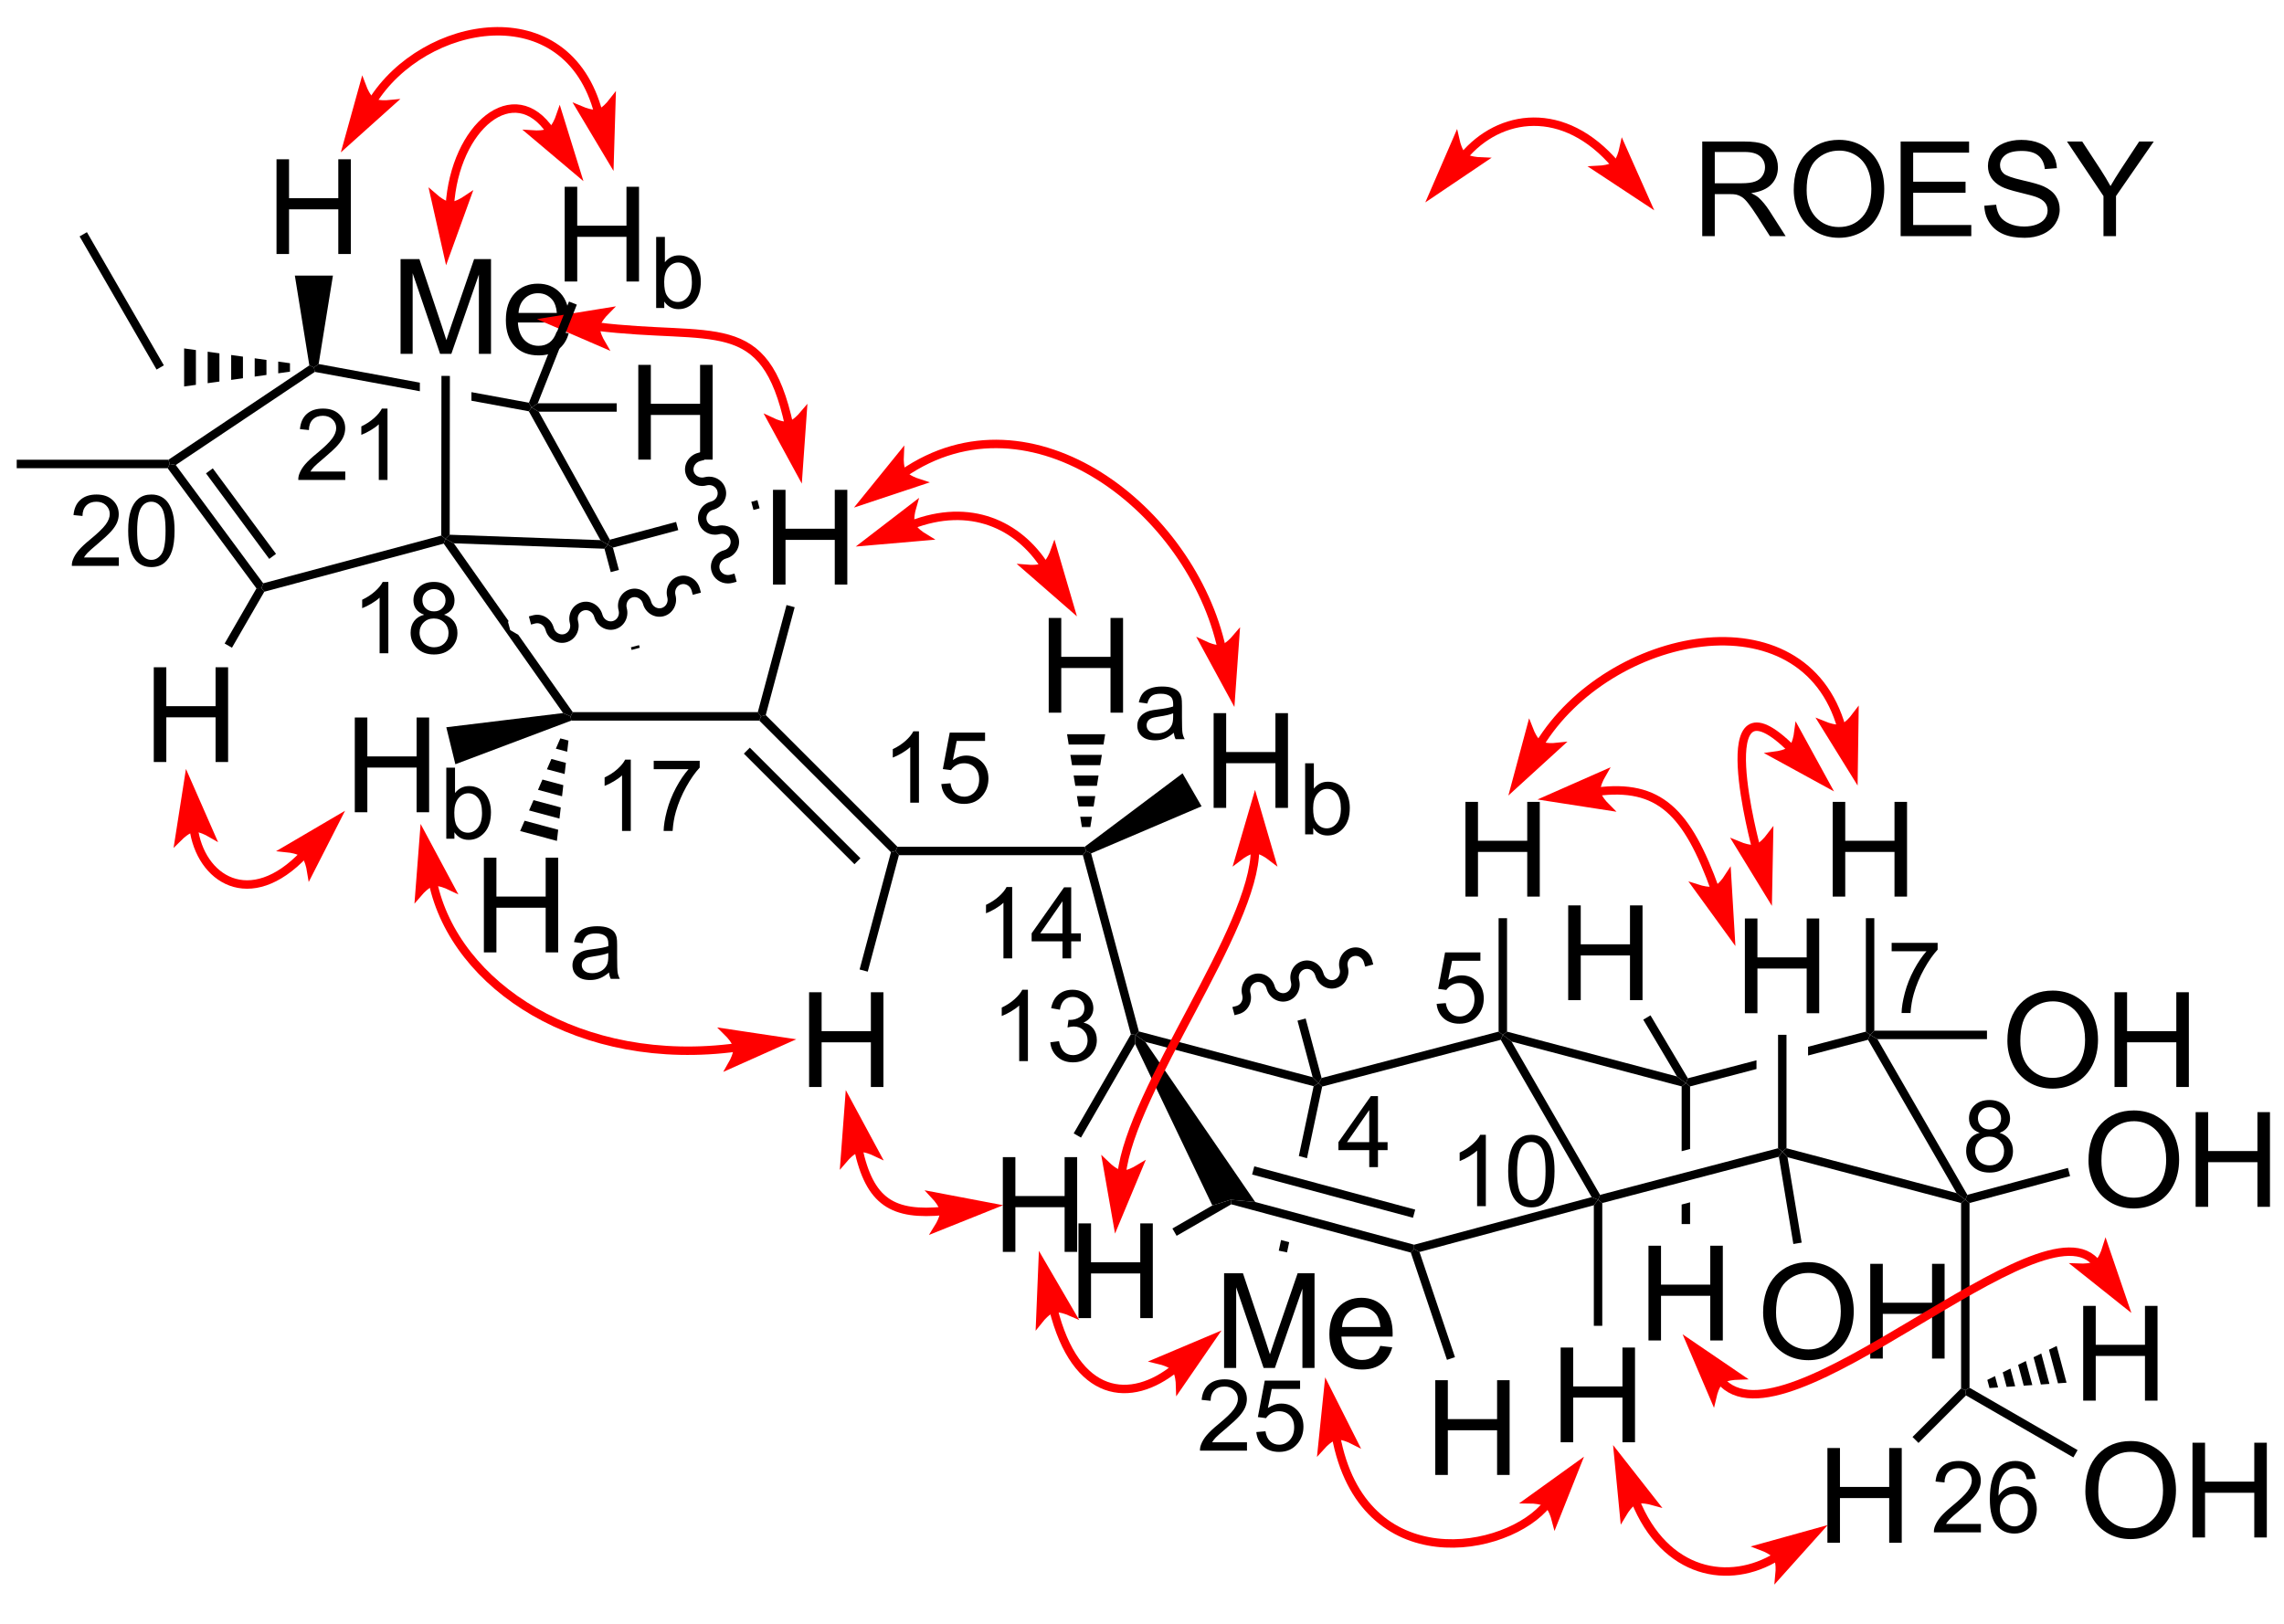 <?xml version="1.0" encoding="UTF-8"?>
<!DOCTYPE svg PUBLIC '-//W3C//DTD SVG 1.0//EN'
          'http://www.w3.org/TR/2001/REC-SVG-20010904/DTD/svg10.dtd'>
<svg stroke-dasharray="none" shape-rendering="auto" xmlns="http://www.w3.org/2000/svg" font-family="'Dialog'" text-rendering="auto" width="90" fill-opacity="1" color-interpolation="auto" color-rendering="auto" preserveAspectRatio="xMidYMid meet" font-size="12px" viewBox="0 0 90 64" fill="black" xmlns:xlink="http://www.w3.org/1999/xlink" stroke="black" image-rendering="auto" stroke-miterlimit="10" stroke-linecap="square" stroke-linejoin="miter" font-style="normal" stroke-width="1" height="64" stroke-dashoffset="0" font-weight="normal" stroke-opacity="1"
><!--Generated by the Batik Graphics2D SVG Generator--><defs id="genericDefs"
  /><g
  ><defs id="defs1"
    ><clipPath clipPathUnits="userSpaceOnUse" id="clipPath1"
      ><path d="M0.633 0.294 L142.706 0.294 L142.706 99.951 L0.633 99.951 L0.633 0.294 Z"
      /></clipPath
      ><clipPath clipPathUnits="userSpaceOnUse" id="clipPath2"
      ><path d="M62.856 65.007 L62.856 161.893 L200.978 161.893 L200.978 65.007 Z"
      /></clipPath
    ></defs
    ><g transform="scale(0.633,0.633) translate(-0.633,-0.294) matrix(1.029,0,0,1.029,-64.021,-66.572)"
    ><path d="M165.811 79.272 L165.811 73.545 L168.35 73.545 Q169.115 73.545 169.514 73.699 Q169.912 73.852 170.149 74.243 Q170.389 74.634 170.389 75.108 Q170.389 75.717 169.993 76.136 Q169.6 76.553 168.774 76.665 Q169.076 76.811 169.233 76.951 Q169.563 77.256 169.86 77.712 L170.858 79.272 L169.905 79.272 L169.147 78.079 Q168.813 77.563 168.597 77.29 Q168.384 77.016 168.214 76.907 Q168.045 76.798 167.868 76.756 Q167.74 76.727 167.446 76.727 L166.569 76.727 L166.569 79.272 L165.811 79.272 ZM166.569 76.071 L168.196 76.071 Q168.717 76.071 169.009 75.964 Q169.303 75.858 169.454 75.621 Q169.608 75.384 169.608 75.108 Q169.608 74.701 169.311 74.441 Q169.017 74.178 168.381 74.178 L166.569 74.178 L166.569 76.071 ZM171.346 76.483 Q171.346 75.055 172.112 74.251 Q172.877 73.444 174.088 73.444 Q174.88 73.444 175.515 73.824 Q176.153 74.201 176.487 74.879 Q176.822 75.555 176.822 76.415 Q176.822 77.287 176.471 77.975 Q176.119 78.662 175.474 79.016 Q174.83 79.371 174.083 79.371 Q173.276 79.371 172.638 78.98 Q172.002 78.587 171.674 77.912 Q171.346 77.235 171.346 76.483 ZM172.127 76.493 Q172.127 77.529 172.682 78.126 Q173.239 78.72 174.08 78.72 Q174.935 78.72 175.487 78.118 Q176.041 77.516 176.041 76.412 Q176.041 75.712 175.804 75.191 Q175.567 74.67 175.112 74.384 Q174.659 74.095 174.091 74.095 Q173.286 74.095 172.705 74.649 Q172.127 75.201 172.127 76.493 ZM177.813 79.272 L177.813 73.545 L181.954 73.545 L181.954 74.22 L178.571 74.22 L178.571 75.975 L181.74 75.975 L181.74 76.647 L178.571 76.647 L178.571 78.595 L182.087 78.595 L182.087 79.272 L177.813 79.272 ZM182.876 77.43 L183.592 77.368 Q183.642 77.798 183.826 78.074 Q184.014 78.35 184.405 78.519 Q184.795 78.688 185.282 78.688 Q185.717 78.688 186.048 78.561 Q186.381 78.43 186.543 78.207 Q186.704 77.983 186.704 77.717 Q186.704 77.446 186.548 77.246 Q186.392 77.045 186.032 76.907 Q185.803 76.819 185.014 76.629 Q184.225 76.438 183.907 76.272 Q183.498 76.055 183.295 75.738 Q183.095 75.42 183.095 75.024 Q183.095 74.592 183.339 74.214 Q183.587 73.837 184.058 73.641 Q184.532 73.446 185.11 73.446 Q185.748 73.446 186.233 73.652 Q186.72 73.858 186.98 74.256 Q187.243 74.654 187.264 75.157 L186.537 75.212 Q186.477 74.67 186.139 74.394 Q185.803 74.115 185.142 74.115 Q184.454 74.115 184.139 74.368 Q183.826 74.618 183.826 74.975 Q183.826 75.282 184.048 75.483 Q184.267 75.68 185.191 75.891 Q186.115 76.1 186.459 76.256 Q186.959 76.485 187.196 76.839 Q187.436 77.194 187.436 77.654 Q187.436 78.11 187.173 78.516 Q186.912 78.92 186.42 79.147 Q185.931 79.371 185.319 79.371 Q184.54 79.371 184.014 79.144 Q183.49 78.915 183.191 78.462 Q182.892 78.006 182.876 77.43 ZM190.084 79.272 L190.084 76.845 L187.876 73.545 L188.798 73.545 L189.928 75.272 Q190.24 75.756 190.509 76.24 Q190.767 75.79 191.134 75.227 L192.243 73.545 L193.126 73.545 L190.842 76.845 L190.842 79.272 L190.084 79.272 Z" stroke="none" clip-path="url(#clipPath2)"
    /></g
    ><g transform="matrix(0.652,0,0,0.652,-40.957,-42.358)"
    ><path d="M153.519 127.822 L153.643 127.526 L154.17 127.929 L159.521 137.197 L159.398 137.493 L159.011 137.333 Z" stroke="none" clip-path="url(#clipPath2)"
    /></g
    ><g transform="matrix(0.652,0,0,0.652,-40.957,-42.358)"
    ><path d="M170.848 134.923 L170.532 134.575 L170.787 134.379 L181.066 137.09 L181.594 137.493 L181.339 137.689 Z" stroke="none" clip-path="url(#clipPath2)"
    /></g
    ><g transform="matrix(0.652,0,0,0.652,-40.957,-42.358)"
    ><path d="M181.717 137.196 L181.594 137.493 L181.066 137.09 L175.715 127.822 L175.839 127.526 L176.281 127.781 Z" stroke="none" clip-path="url(#clipPath2)"
    /></g
    ><g transform="matrix(0.652,0,0,0.652,-40.957,-42.358)"
    ><path d="M175.584 127.329 L172.091 128.244 L172.091 128.244 L172.091 128.772 L172.091 128.772 L175.715 127.822 L175.839 127.526 L175.584 127.329 ZM168.973 129.061 L164.826 130.148 L164.705 130.443 L164.96 130.64 L168.973 129.589 L168.973 129.589 L168.973 129.061 Z" stroke="none" clip-path="url(#clipPath2)"
    /></g
    ><g transform="matrix(0.652,0,0,0.652,-40.957,-42.358)"
    ><path d="M164.167 130.038 L164.705 130.443 L164.45 130.64 L154.17 127.929 L153.643 127.526 L153.898 127.329 Z" stroke="none" clip-path="url(#clipPath2)"
    /></g
    ><g transform="matrix(0.652,0,0,0.652,-40.957,-42.358)"
    ><path d="M153.388 127.329 L153.643 127.526 L153.519 127.822 L142.726 130.65 L142.509 130.443 L142.69 130.132 Z" stroke="none" clip-path="url(#clipPath2)"
    /></g
    ><g transform="matrix(0.652,0,0,0.652,-40.957,-42.358)"
    ><path d="M131.647 127.317 L131.439 127.526 L132.036 127.947 L142.209 130.628 L142.509 130.443 L142.149 130.084 L131.647 127.317 Z" stroke="none" clip-path="url(#clipPath2)"
    /></g
    ><g transform="matrix(0.652,0,0,0.652,-40.957,-42.358)"
    ><path d="M131.439 127.526 L131.418 128.072 L136.087 137.837 L137.194 137.493 L138.678 137.628 L132.036 127.947 L131.439 127.526 Z" stroke="none" clip-path="url(#clipPath2)"
    /></g
    ><g transform="matrix(0.652,0,0,0.652,-40.957,-42.358)"
    ><path d="M159.011 137.333 L159.398 137.493 L159.143 137.825 L148.608 140.65 L148.28 140.474 L148.28 140.21 Z" stroke="none" clip-path="url(#clipPath2)"
    /></g
    ><g transform="matrix(0.652,0,0,0.652,-40.957,-42.358)"
    ><path d="M157.138 152.152 L157.138 146.426 L157.896 146.426 L157.896 148.777 L160.873 148.777 L160.873 146.426 L161.631 146.426 L161.631 152.152 L160.873 152.152 L160.873 149.452 L157.896 149.452 L157.896 152.152 L157.138 152.152 Z" stroke="none" clip-path="url(#clipPath2)"
    /></g
    ><g transform="matrix(0.652,0,0,0.652,-40.957,-42.358)"
    ><path d="M159.143 137.825 L159.398 137.493 L159.653 137.69 L159.653 145.114 L159.143 145.114 Z" stroke="none" clip-path="url(#clipPath2)"
    /></g
    ><g transform="matrix(0.652,0,0,0.652,-40.957,-42.358)"
    ><path d="M151.384 119.166 L151.384 113.44 L152.141 113.44 L152.141 115.791 L155.118 115.791 L155.118 113.44 L155.876 113.44 L155.876 119.166 L155.118 119.166 L155.118 116.466 L152.141 116.466 L152.141 119.166 L151.384 119.166 Z" stroke="none" clip-path="url(#clipPath2)"
    /></g
    ><g transform="matrix(0.652,0,0,0.652,-40.957,-42.358)"
    ><path d="M153.898 127.329 L153.643 127.526 L153.388 127.329 L153.388 120.47 L153.898 120.47 Z" stroke="none" clip-path="url(#clipPath2)"
    /></g
    ><g transform="matrix(0.652,0,0,0.652,-40.957,-42.358)"
    ><path d="M168.272 126.216 L168.272 120.489 L169.03 120.489 L169.03 122.841 L172.007 122.841 L172.007 120.489 L172.764 120.489 L172.764 126.216 L172.007 126.216 L172.007 123.515 L169.03 123.515 L169.03 126.216 L168.272 126.216 Z" stroke="none" clip-path="url(#clipPath2)"
    /></g
    ><g transform="matrix(0.652,0,0,0.652,-40.957,-42.358)"
    ><path d="M170.787 134.379 L170.532 134.575 L170.277 134.379 L170.277 127.52 L170.787 127.52 Z" stroke="none" clip-path="url(#clipPath2)"
    /></g
    ><g transform="matrix(0.652,0,0,0.652,-40.957,-42.358)"
    ><path d="M173.579 119.166 L173.579 113.44 L174.337 113.44 L174.337 115.791 L177.314 115.791 L177.314 113.44 L178.072 113.44 L178.072 119.166 L177.314 119.166 L177.314 116.466 L174.337 116.466 L174.337 119.166 L173.579 119.166 Z" stroke="none" clip-path="url(#clipPath2)"
    /></g
    ><g transform="matrix(0.652,0,0,0.652,-40.957,-42.358)"
    ><path d="M176.094 127.271 L175.839 127.526 L175.584 127.329 L175.584 120.47 L176.094 120.47 Z" stroke="none" clip-path="url(#clipPath2)"
    /></g
    ><g transform="matrix(0.652,0,0,0.652,-40.957,-42.358)"
    ><path d="M189.039 135.132 Q189.039 133.705 189.804 132.9 Q190.57 132.093 191.781 132.093 Q192.573 132.093 193.208 132.473 Q193.846 132.851 194.179 133.528 Q194.515 134.205 194.515 135.064 Q194.515 135.937 194.164 136.624 Q193.812 137.312 193.166 137.666 Q192.523 138.02 191.776 138.02 Q190.969 138.02 190.331 137.63 Q189.695 137.236 189.367 136.562 Q189.039 135.885 189.039 135.132 ZM189.82 135.143 Q189.82 136.179 190.375 136.775 Q190.932 137.369 191.773 137.369 Q192.627 137.369 193.179 136.768 Q193.734 136.166 193.734 135.062 Q193.734 134.361 193.497 133.84 Q193.26 133.32 192.804 133.033 Q192.351 132.744 191.784 132.744 Q190.979 132.744 190.398 133.299 Q189.82 133.851 189.82 135.143 ZM195.514 137.921 L195.514 132.195 L196.272 132.195 L196.272 134.546 L199.249 134.546 L199.249 132.195 L200.006 132.195 L200.006 137.921 L199.249 137.921 L199.249 135.221 L196.272 135.221 L196.272 137.921 L195.514 137.921 Z" stroke="none" clip-path="url(#clipPath2)"
    /></g
    ><g transform="matrix(0.652,0,0,0.652,-40.957,-42.358)"
    ><path d="M181.849 137.689 L181.594 137.493 L181.717 137.196 L187.795 135.567 L187.927 136.06 Z" stroke="none" clip-path="url(#clipPath2)"
    /></g
    ><g transform="matrix(0.652,0,0,0.652,-40.957,-42.358)"
    ><path d="M181.339 137.689 L181.594 137.493 L181.849 137.689 L181.849 148.855 L181.594 149.002 L181.339 148.897 Z" stroke="none" clip-path="url(#clipPath2)"
    /></g
    ><g transform="matrix(0.652,0,0,0.652,-40.957,-42.358)"
    ><path d="M169.374 144.303 Q169.374 142.876 170.14 142.071 Q170.905 141.264 172.116 141.264 Q172.908 141.264 173.543 141.644 Q174.181 142.022 174.515 142.699 Q174.851 143.376 174.851 144.235 Q174.851 145.108 174.499 145.795 Q174.148 146.483 173.502 146.837 Q172.858 147.191 172.111 147.191 Q171.304 147.191 170.666 146.8 Q170.03 146.407 169.702 145.733 Q169.374 145.056 169.374 144.303 ZM170.155 144.314 Q170.155 145.35 170.71 145.946 Q171.267 146.54 172.108 146.54 Q172.963 146.54 173.515 145.939 Q174.069 145.337 174.069 144.233 Q174.069 143.532 173.833 143.012 Q173.595 142.491 173.14 142.204 Q172.687 141.915 172.119 141.915 Q171.314 141.915 170.733 142.47 Q170.155 143.022 170.155 144.314 ZM175.849 147.092 L175.849 141.366 L176.607 141.366 L176.607 143.717 L179.584 143.717 L179.584 141.366 L180.342 141.366 L180.342 147.092 L179.584 147.092 L179.584 144.392 L176.607 144.392 L176.607 147.092 L175.849 147.092 Z" stroke="none" clip-path="url(#clipPath2)"
    /></g
    ><g transform="matrix(0.652,0,0,0.652,-40.957,-42.358)"
    ><path d="M170.326 134.893 L170.532 134.575 L170.848 134.923 L171.704 140.083 L171.201 140.167 Z" stroke="none" clip-path="url(#clipPath2)"
    /></g
    ><g transform="matrix(0.652,0,0,0.652,-40.957,-42.358)"
    ><path d="M184.137 127.887 Q184.137 126.46 184.902 125.655 Q185.668 124.848 186.879 124.848 Q187.671 124.848 188.306 125.228 Q188.944 125.606 189.277 126.283 Q189.613 126.96 189.613 127.819 Q189.613 128.691 189.262 129.379 Q188.91 130.066 188.264 130.421 Q187.621 130.775 186.874 130.775 Q186.066 130.775 185.428 130.384 Q184.793 129.991 184.465 129.316 Q184.137 128.639 184.137 127.887 ZM184.918 127.897 Q184.918 128.934 185.473 129.53 Q186.03 130.124 186.871 130.124 Q187.725 130.124 188.277 129.522 Q188.832 128.921 188.832 127.816 Q188.832 127.116 188.595 126.595 Q188.358 126.074 187.902 125.788 Q187.449 125.499 186.881 125.499 Q186.077 125.499 185.496 126.053 Q184.918 126.606 184.918 127.897 ZM190.612 130.676 L190.612 124.949 L191.37 124.949 L191.37 127.301 L194.346 127.301 L194.346 124.949 L195.104 124.949 L195.104 130.676 L194.346 130.676 L194.346 127.975 L191.37 127.975 L191.37 130.676 L190.612 130.676 Z" stroke="none" clip-path="url(#clipPath2)"
    /></g
    ><g transform="matrix(0.652,0,0,0.652,-40.957,-42.358)"
    ><path d="M176.281 127.781 L175.839 127.526 L176.094 127.271 L182.903 127.271 L182.903 127.781 Z" stroke="none" clip-path="url(#clipPath2)"
    /></g
    ><g transform="matrix(0.652,0,0,0.652,-40.957,-42.358)"
    ><path d="M131.647 127.317 L131.439 127.526 L131.165 127.49 L128.262 116.663 L128.458 116.408 L128.761 116.554 Z" stroke="none" clip-path="url(#clipPath2)"
    /></g
    ><g transform="matrix(0.652,0,0,0.652,-40.957,-42.358)"
    ><path d="M123.425 140.643 L123.425 134.916 L124.183 134.916 L124.183 137.268 L127.159 137.268 L127.159 134.916 L127.917 134.916 L127.917 140.643 L127.159 140.643 L127.159 137.942 L124.183 137.942 L124.183 140.643 L123.425 140.643 Z" stroke="none" clip-path="url(#clipPath2)"
    /></g
    ><g transform="matrix(0.652,0,0,0.652,-40.957,-42.358)"
    ><path d="M131.165 127.49 L131.439 127.526 L131.418 128.072 L128.149 133.735 L127.707 133.48 Z" stroke="none" clip-path="url(#clipPath2)"
    /></g
    ><g transform="matrix(0.652,0,0,0.652,-40.957,-42.358)"
    ><path d="M157.594 125.425 L157.594 119.698 L158.352 119.698 L158.352 122.05 L161.328 122.05 L161.328 119.698 L162.086 119.698 L162.086 125.425 L161.328 125.425 L161.328 122.724 L158.352 122.724 L158.352 125.425 L157.594 125.425 Z" stroke="none" clip-path="url(#clipPath2)"
    /></g
    ><g transform="matrix(0.652,0,0,0.652,-40.957,-42.358)"
    ><path d="M164.826 130.148 L164.705 130.443 L164.167 130.038 L162.129 126.605 L162.567 126.344 Z" stroke="none" clip-path="url(#clipPath2)"
    /></g
    ><g transform="matrix(0.652,0,0,0.652,-40.957,-42.358)"
    ><path d="M162.446 145.998 L162.446 140.271 L163.203 140.271 L163.203 142.623 L166.18 142.623 L166.18 140.271 L166.938 140.271 L166.938 145.998 L166.18 145.998 L166.18 143.298 L163.203 143.298 L163.203 145.998 L162.446 145.998 Z" stroke="none" clip-path="url(#clipPath2)"
    /></g
    ><g transform="matrix(0.652,0,0,0.652,-40.957,-42.358)"
    ><path d="M164.705 130.443 L164.45 130.64 L164.45 134.557 L164.45 134.557 L164.96 134.424 L164.96 134.424 L164.96 130.64 L164.705 130.443 ZM164.96 137.647 L164.45 137.781 L164.45 137.781 L164.45 138.96 L164.96 138.96 L164.96 137.647 Z" stroke="none" clip-path="url(#clipPath2)"
    /></g
    ><g transform="matrix(0.652,0,0,0.652,-40.957,-42.358)"
    ><path d="M159.653 137.69 L159.398 137.493 L159.521 137.197 L170.277 134.379 L170.532 134.575 L170.326 134.893 Z" stroke="none" clip-path="url(#clipPath2)"
    /></g
    ><g transform="matrix(0.652,0,0,0.652,-40.957,-42.358)"
    ><path d="M136.797 147.66 L136.797 141.934 L137.937 141.934 L139.294 145.988 Q139.481 146.554 139.567 146.835 Q139.664 146.522 139.872 145.918 L141.242 141.934 L142.263 141.934 L142.263 147.66 L141.531 147.66 L141.531 142.866 L139.867 147.66 L139.185 147.66 L137.528 142.785 L137.528 147.66 L136.797 147.66 ZM146.234 146.325 L146.961 146.413 Q146.789 147.051 146.323 147.403 Q145.859 147.754 145.138 147.754 Q144.226 147.754 143.692 147.194 Q143.161 146.632 143.161 145.621 Q143.161 144.575 143.7 143.996 Q144.239 143.418 145.099 143.418 Q145.929 143.418 146.455 143.986 Q146.984 144.551 146.984 145.577 Q146.984 145.64 146.981 145.765 L143.888 145.765 Q143.927 146.45 144.273 146.814 Q144.622 147.176 145.14 147.176 Q145.528 147.176 145.802 146.973 Q146.075 146.77 146.234 146.325 ZM143.927 145.186 L146.242 145.186 Q146.195 144.663 145.976 144.403 Q145.64 143.996 145.106 143.996 Q144.622 143.996 144.291 144.322 Q143.961 144.645 143.927 145.186 Z" stroke="none" clip-path="url(#clipPath2)"
    /></g
    ><g transform="matrix(0.652,0,0,0.652,-40.957,-42.358)"
    ><path d="M142.509 130.443 L142.209 130.628 L141.315 134.847 L141.315 134.847 L141.808 134.98 L141.808 134.98 L142.726 130.65 L142.509 130.443 ZM140.239 139.926 L140.102 140.569 L140.601 140.675 L140.732 140.059 L140.732 140.059 L140.239 139.926 Z" stroke="none" clip-path="url(#clipPath2)"
    /></g
    ><g transform="matrix(0.652,0,0,0.652,-40.957,-42.358)"
    ><path d="M141.726 126.535 L141.233 126.667 L141.233 126.667 L142.149 130.084 L142.509 130.443 L142.69 130.132 L141.726 126.535 Z" stroke="none" clip-path="url(#clipPath2)"
    /></g
    ><g transform="matrix(0.652,0,0,0.652,-40.957,-42.358)"
    ><path d="M137.23 137.767 L137.194 137.493 L138.678 137.628 L148.28 140.21 L148.28 140.474 L148.082 140.685 ZM138.49 135.966 L148.214 138.581 L148.347 138.088 L138.622 135.473 Z" stroke="none" clip-path="url(#clipPath2)"
    /></g
    ><g fill="red" transform="matrix(0.652,0,0,0.652,-40.957,-42.358)" stroke="red"
    ><path d="M172.506 157.636 L169.433 158.49 C169.433 158.49 170.023 158.716 170.23 159.049 C170.436 159.382 170.377 160.011 170.377 160.011 Z" stroke="none" clip-path="url(#clipPath2)"
    /></g
    ><g fill="red" stroke-width="0.51" transform="matrix(0.652,0,0,0.652,-40.957,-42.358)" stroke="red"
    ><path fill="none" d="M172.506 157.636 L169.433 158.49 C169.433 158.49 170.023 158.716 170.23 159.049 C170.436 159.382 170.377 160.011 170.377 160.011 Z" clip-path="url(#clipPath2)"
    /></g
    ><g fill="red" transform="matrix(0.652,0,0,0.652,-40.957,-42.358)" stroke="red"
    ><path d="M160.643 153.165 L160.949 156.34 C160.949 156.34 161.274 155.798 161.638 155.652 C162.001 155.507 162.611 155.675 162.611 155.675 Z" stroke="none" clip-path="url(#clipPath2)"
    /></g
    ><g fill="red" stroke-width="0.51" transform="matrix(0.652,0,0,0.652,-40.957,-42.358)" stroke="red"
    ><path fill="none" d="M160.643 153.165 L160.949 156.34 C160.949 156.34 161.274 155.798 161.638 155.652 C162.001 155.507 162.611 155.675 162.611 155.675 Z" clip-path="url(#clipPath2)"
    /></g
    ><g fill="red" stroke-width="0.51" transform="matrix(0.652,0,0,0.652,-40.957,-42.358)" stroke="red"
    ><path fill="none" d="M170.23 159.049 C167.333 160.847 163.436 160.148 161.638 155.652" clip-path="url(#clipPath2)"
    /></g
    ><g fill="red" transform="matrix(0.652,0,0,0.652,-40.957,-42.358)" stroke="red"
    ><path d="M135.939 145.967 L133.001 147.207 C133.001 147.207 133.615 147.356 133.863 147.659 C134.11 147.963 134.131 148.595 134.131 148.595 Z" stroke="none" clip-path="url(#clipPath2)"
    /></g
    ><g fill="red" stroke-width="0.51" transform="matrix(0.652,0,0,0.652,-40.957,-42.358)" stroke="red"
    ><path fill="none" d="M135.939 145.967 L133.001 147.207 C133.001 147.207 133.615 147.356 133.863 147.659 C134.11 147.963 134.131 148.595 134.131 148.595 Z" clip-path="url(#clipPath2)"
    /></g
    ><g fill="red" transform="matrix(0.652,0,0,0.652,-40.957,-42.358)" stroke="red"
    ><path d="M125.824 141.463 L125.693 144.649 C125.693 144.649 126.089 144.157 126.469 144.063 C126.85 143.968 127.43 144.219 127.43 144.219 Z" stroke="none" clip-path="url(#clipPath2)"
    /></g
    ><g fill="red" stroke-width="0.51" transform="matrix(0.652,0,0,0.652,-40.957,-42.358)" stroke="red"
    ><path fill="none" d="M125.824 141.463 L125.693 144.649 C125.693 144.649 126.089 144.157 126.469 144.063 C126.85 143.968 127.43 144.219 127.43 144.219 Z" clip-path="url(#clipPath2)"
    /></g
    ><g fill="red" stroke-width="0.51" transform="matrix(0.652,0,0,0.652,-40.957,-42.358)" stroke="red"
    ><path fill="none" d="M133.863 147.659 C131.165 149.857 127.828 149.536 126.469 144.063" clip-path="url(#clipPath2)"
    /></g
    ><g fill="red" transform="matrix(0.652,0,0,0.652,-40.957,-42.358)" stroke="red"
    ><path d="M174.842 111.576 L174.887 108.386 C174.887 108.386 174.504 108.89 174.126 108.994 C173.749 109.099 173.162 108.865 173.162 108.865 Z" stroke="none" clip-path="url(#clipPath2)"
    /></g
    ><g fill="red" stroke-width="0.51" transform="matrix(0.652,0,0,0.652,-40.957,-42.358)" stroke="red"
    ><path fill="none" d="M174.842 111.576 L174.887 108.386 C174.887 108.386 174.504 108.89 174.126 108.994 C173.749 109.099 173.162 108.865 173.162 108.865 Z" clip-path="url(#clipPath2)"
    /></g
    ><g fill="red" transform="matrix(0.652,0,0,0.652,-40.957,-42.358)" stroke="red"
    ><path d="M154.45 112.281 L156.806 110.132 C156.806 110.132 156.177 110.197 155.843 109.993 C155.508 109.79 155.277 109.201 155.277 109.201 Z" stroke="none" clip-path="url(#clipPath2)"
    /></g
    ><g fill="red" stroke-width="0.51" transform="matrix(0.652,0,0,0.652,-40.957,-42.358)" stroke="red"
    ><path fill="none" d="M154.45 112.281 L156.806 110.132 C156.806 110.132 156.177 110.197 155.843 109.993 C155.508 109.79 155.277 109.201 155.277 109.201 Z" clip-path="url(#clipPath2)"
    /></g
    ><g fill="red" stroke-width="0.51" transform="matrix(0.652,0,0,0.652,-40.957,-42.358)" stroke="red"
    ><path fill="none" d="M174.126 108.994 C171.824 100.706 160.039 103.1 155.843 109.993" clip-path="url(#clipPath2)"
    /></g
    ><g transform="matrix(0.652,0,0,0.652,-40.957,-42.358)"
    ><path d="M128.376 116.153 L128.458 116.408 L128.262 116.663 L117.144 116.663 L116.948 116.408 L117.054 116.153 Z" stroke="none" clip-path="url(#clipPath2)"
    /></g
    ><g transform="matrix(0.652,0,0,0.652,-40.957,-42.358)"
    ><path d="M117.054 116.153 L116.948 116.408 L116.664 116.484 L108.706 108.526 L108.812 108.271 L109.096 108.195 ZM114.819 116.847 L108.134 110.162 L107.773 110.523 L114.458 117.208 Z" stroke="none" clip-path="url(#clipPath2)"
    /></g
    ><g transform="matrix(0.652,0,0,0.652,-40.957,-42.358)"
    ><path d="M108.616 108.016 L108.812 108.271 L108.706 108.526 L97.343 108.526 L97.302 108.271 L97.434 108.016 Z" stroke="none" clip-path="url(#clipPath2)"
    /></g
    ><g transform="matrix(0.652,0,0,0.652,-40.957,-42.358)"
    ><path d="M89.741 97.537 L89.635 97.829 L96.849 108.071 L97.302 108.271 L97.434 108.016 L94.14 103.34 L93.653 103.058 L93.521 102.566 L93.554 102.508 L90.245 97.81 L89.741 97.537 Z" stroke="none" clip-path="url(#clipPath2)"
    /></g
    ><g transform="matrix(0.652,0,0,0.652,-40.957,-42.358)"
    ><path d="M111.716 130.676 L111.716 124.949 L112.473 124.949 L112.473 127.301 L115.45 127.301 L115.45 124.949 L116.208 124.949 L116.208 130.676 L115.45 130.676 L115.45 127.975 L112.473 127.975 L112.473 130.676 L111.716 130.676 Z" stroke="none" clip-path="url(#clipPath2)"
    /></g
    ><g transform="matrix(0.652,0,0,0.652,-40.957,-42.358)"
    ><path d="M116.664 116.484 L116.948 116.408 L117.144 116.663 L115.261 123.703 L114.768 123.572 Z" stroke="none" clip-path="url(#clipPath2)"
    /></g
    ><g transform="matrix(0.652,0,0,0.652,-40.957,-42.358)"
    ><path d="M109.534 100.303 L109.534 94.577 L110.291 94.577 L110.291 96.928 L113.268 96.928 L113.268 94.577 L114.026 94.577 L114.026 100.303 L113.268 100.303 L113.268 97.603 L110.291 97.603 L110.291 100.303 L109.534 100.303 Z" stroke="none" clip-path="url(#clipPath2)"
    /></g
    ><g transform="matrix(0.652,0,0,0.652,-40.957,-42.358)"
    ><path d="M109.096 108.195 L108.812 108.271 L108.616 108.016 L110.352 101.541 L110.845 101.673 Z" stroke="none" clip-path="url(#clipPath2)"
    /></g
    ><g transform="matrix(0.652,0,0,0.652,-40.957,-42.358)"
    ><path d="M126.198 108.048 L126.198 102.322 L126.956 102.322 L126.956 104.673 L129.933 104.673 L129.933 102.322 L130.691 102.322 L130.691 108.048 L129.933 108.048 L129.933 105.348 L126.956 105.348 L126.956 108.048 L126.198 108.048 Z" stroke="none" clip-path="url(#clipPath2)"
    /></g
    ><g transform="matrix(0.652,0,0,0.652,-40.957,-42.358)"
    ><path d="M133.761 109.263 Q133.468 109.513 133.196 109.617 Q132.927 109.719 132.616 109.719 Q132.103 109.719 131.827 109.469 Q131.552 109.217 131.552 108.828 Q131.552 108.6 131.655 108.41 Q131.761 108.221 131.929 108.107 Q132.097 107.992 132.308 107.933 Q132.464 107.892 132.776 107.855 Q133.415 107.779 133.718 107.674 Q133.72 107.564 133.72 107.535 Q133.72 107.213 133.571 107.082 Q133.368 106.902 132.97 106.902 Q132.599 106.902 132.421 107.033 Q132.243 107.164 132.159 107.494 L131.644 107.424 Q131.714 107.094 131.874 106.891 Q132.036 106.685 132.341 106.576 Q132.646 106.467 133.046 106.467 Q133.445 106.467 133.692 106.56 Q133.942 106.654 134.06 106.797 Q134.177 106.937 134.224 107.154 Q134.251 107.289 134.251 107.641 L134.251 108.344 Q134.251 109.08 134.284 109.275 Q134.317 109.469 134.417 109.648 L133.866 109.648 Q133.784 109.484 133.761 109.263 ZM133.718 108.086 Q133.431 108.203 132.857 108.285 Q132.53 108.332 132.396 108.391 Q132.261 108.449 132.187 108.562 Q132.114 108.676 132.114 108.812 Q132.114 109.023 132.275 109.164 Q132.435 109.305 132.741 109.305 Q133.046 109.305 133.282 109.172 Q133.521 109.039 133.632 108.806 Q133.718 108.629 133.718 108.279 L133.718 108.086 Z" stroke="none" clip-path="url(#clipPath2)"
    /></g
    ><g transform="matrix(0.652,0,0,0.652,-40.957,-42.358)"
    ><path d="M128.203 114.962 L128.103 114.339 L128.812 114.339 L128.713 114.962 ZM128.004 113.716 L127.904 113.092 L129.012 113.092 L128.912 113.716 ZM127.805 112.469 L127.705 111.846 L129.21 111.846 L129.111 112.469 ZM127.606 111.222 L127.506 110.599 L129.41 110.599 L129.31 111.222 ZM127.406 109.975 L127.307 109.352 L129.609 109.352 L129.509 109.975 Z" stroke="none" clip-path="url(#clipPath2)"
    /></g
    ><g transform="matrix(0.652,0,0,0.652,-40.957,-42.358)"
    ><path d="M92.061 122.539 L92.061 116.813 L92.819 116.813 L92.819 119.164 L95.796 119.164 L95.796 116.813 L96.553 116.813 L96.553 122.539 L95.796 122.539 L95.796 119.839 L92.819 119.839 L92.819 122.539 L92.061 122.539 Z" stroke="none" clip-path="url(#clipPath2)"
    /></g
    ><g transform="matrix(0.652,0,0,0.652,-40.957,-42.358)"
    ><path d="M99.624 123.754 Q99.331 124.004 99.059 124.108 Q98.79 124.21 98.479 124.21 Q97.966 124.21 97.69 123.96 Q97.415 123.708 97.415 123.319 Q97.415 123.09 97.518 122.901 Q97.624 122.712 97.792 122.598 Q97.96 122.483 98.171 122.424 Q98.327 122.383 98.639 122.346 Q99.278 122.27 99.581 122.165 Q99.583 122.055 99.583 122.026 Q99.583 121.704 99.434 121.573 Q99.231 121.393 98.833 121.393 Q98.462 121.393 98.284 121.524 Q98.106 121.655 98.022 121.985 L97.507 121.915 Q97.577 121.585 97.737 121.381 Q97.899 121.176 98.204 121.067 Q98.508 120.958 98.909 120.958 Q99.307 120.958 99.555 121.051 Q99.805 121.145 99.923 121.288 Q100.04 121.428 100.087 121.645 Q100.114 121.78 100.114 122.131 L100.114 122.835 Q100.114 123.571 100.147 123.766 Q100.18 123.96 100.28 124.139 L99.729 124.139 Q99.647 123.975 99.624 123.754 ZM99.581 122.577 Q99.294 122.694 98.719 122.776 Q98.393 122.823 98.258 122.881 Q98.124 122.94 98.05 123.053 Q97.977 123.166 97.977 123.303 Q97.977 123.514 98.138 123.655 Q98.298 123.795 98.604 123.795 Q98.909 123.795 99.145 123.663 Q99.383 123.53 99.495 123.297 Q99.581 123.12 99.581 122.77 L99.581 122.577 Z" stroke="none" clip-path="url(#clipPath2)"
    /></g
    ><g transform="matrix(0.652,0,0,0.652,-40.957,-42.358)"
    ><path d="M97.174 109.734 L97.096 110.408 L96.411 110.224 L96.681 109.602 ZM97.019 111.082 L96.941 111.755 L95.871 111.469 L96.141 110.846 ZM96.863 112.429 L96.786 113.103 L95.332 112.713 L95.601 112.091 ZM96.708 113.777 L96.63 114.451 L94.792 113.958 L95.061 113.336 ZM96.553 115.125 L96.475 115.799 L94.252 115.203 L94.522 114.58 Z" stroke="none" clip-path="url(#clipPath2)"
    /></g
    ><g transform="matrix(0.652,0,0,0.652,-40.957,-42.358)"
    ><path d="M84.26 114.067 L84.26 108.34 L85.018 108.34 L85.018 110.692 L87.995 110.692 L87.995 108.34 L88.752 108.34 L88.752 114.067 L87.995 114.067 L87.995 111.366 L85.018 111.366 L85.018 114.067 L84.26 114.067 Z" stroke="none" clip-path="url(#clipPath2)"
    /></g
    ><g transform="matrix(0.652,0,0,0.652,-40.957,-42.358)"
    ><path d="M90.28 115.667 L89.79 115.667 L89.79 111.372 L90.317 111.372 L90.317 112.903 Q90.651 112.485 91.171 112.485 Q91.458 112.485 91.713 112.6 Q91.969 112.716 92.135 112.927 Q92.301 113.136 92.395 113.432 Q92.489 113.727 92.489 114.063 Q92.489 114.864 92.092 115.302 Q91.698 115.737 91.143 115.737 Q90.592 115.737 90.28 115.276 L90.28 115.667 ZM90.274 114.087 Q90.274 114.647 90.426 114.895 Q90.674 115.303 91.1 115.303 Q91.446 115.303 91.698 115.003 Q91.95 114.702 91.95 114.108 Q91.95 113.499 91.708 113.21 Q91.466 112.919 91.124 112.919 Q90.778 112.919 90.526 113.219 Q90.274 113.518 90.274 114.087 Z" stroke="none" clip-path="url(#clipPath2)"
    /></g
    ><g transform="matrix(0.652,0,0,0.652,-40.957,-42.358)"
    ><path d="M96.849 108.071 L97.302 108.271 L97.343 108.526 L90.338 111.165 L89.79 108.929 Z" stroke="none" clip-path="url(#clipPath2)"
    /></g
    ><g transform="matrix(0.652,0,0,0.652,-40.957,-42.358)"
    ><path d="M136.165 113.803 L136.165 108.076 L136.923 108.076 L136.923 110.428 L139.9 110.428 L139.9 108.076 L140.658 108.076 L140.658 113.803 L139.9 113.803 L139.9 111.103 L136.923 111.103 L136.923 113.803 L136.165 113.803 Z" stroke="none" clip-path="url(#clipPath2)"
    /></g
    ><g transform="matrix(0.652,0,0,0.652,-40.957,-42.358)"
    ><path d="M142.185 115.403 L141.695 115.403 L141.695 111.108 L142.222 111.108 L142.222 112.639 Q142.556 112.222 143.076 112.222 Q143.363 112.222 143.619 112.337 Q143.874 112.452 144.04 112.663 Q144.206 112.872 144.3 113.169 Q144.394 113.464 144.394 113.8 Q144.394 114.6 143.997 115.038 Q143.603 115.473 143.048 115.473 Q142.497 115.473 142.185 115.013 L142.185 115.403 ZM142.179 113.823 Q142.179 114.384 142.331 114.632 Q142.579 115.04 143.005 115.04 Q143.351 115.04 143.603 114.739 Q143.855 114.438 143.855 113.844 Q143.855 113.235 143.613 112.946 Q143.37 112.655 143.029 112.655 Q142.683 112.655 142.431 112.956 Q142.179 113.255 142.179 113.823 Z" stroke="none" clip-path="url(#clipPath2)"
    /></g
    ><g transform="matrix(0.652,0,0,0.652,-40.957,-42.358)"
    ><path d="M128.761 116.554 L128.458 116.408 L128.376 116.153 L134.286 111.714 L135.437 113.707 Z" stroke="none" clip-path="url(#clipPath2)"
    /></g
    ><g transform="matrix(0.652,0,0,0.652,-40.957,-42.358)"
    ><path d="M89.486 97.341 L89.741 97.537 L89.635 97.829 L78.791 100.737 L78.623 100.518 L78.725 100.227 Z" stroke="none" clip-path="url(#clipPath2)"
    /></g
    ><g transform="matrix(0.652,0,0,0.652,-40.957,-42.358)"
    ><path d="M78.725 100.227 L78.623 100.518 L78.318 100.535 L72.947 93.268 L73.076 93.013 L73.44 93.076 ZM79.499 98.448 L75.678 93.278 L75.267 93.581 L79.088 98.751 Z" stroke="none" clip-path="url(#clipPath2)"
    /></g
    ><g transform="matrix(0.652,0,0,0.652,-40.957,-42.358)"
    ><path d="M82.076 86.972 L81.788 87.178 L81.844 87.448 L88.192 88.617 L88.192 88.617 L88.192 88.098 L88.192 88.098 L82.076 86.972 ZM91.31 88.672 L91.309 89.19 L91.309 89.19 L94.779 89.829 L94.944 89.6 L94.784 89.311 L91.31 88.672 Z" stroke="none" clip-path="url(#clipPath2)"
    /></g
    ><g transform="matrix(0.652,0,0,0.652,-40.957,-42.358)"
    ><path d="M94.779 89.829 L94.944 89.6 L95.378 89.855 L99.674 97.591 L99.548 97.889 L99.106 97.618 Z" stroke="none" clip-path="url(#clipPath2)"
    /></g
    ><g transform="matrix(0.652,0,0,0.652,-40.957,-42.358)"
    ><path d="M90.245 97.81 L89.741 97.537 L89.996 97.291 L99.106 97.618 L99.548 97.889 L99.35 98.137 Z" stroke="none" clip-path="url(#clipPath2)"
    /></g
    ><g transform="matrix(0.652,0,0,0.652,-40.957,-42.358)"
    ><path d="M87.026 86.356 L87.026 80.629 L88.166 80.629 L89.523 84.684 Q89.71 85.249 89.796 85.53 Q89.893 85.218 90.101 84.614 L91.471 80.629 L92.492 80.629 L92.492 86.356 L91.76 86.356 L91.76 81.562 L90.096 86.356 L89.414 86.356 L87.757 81.481 L87.757 86.356 L87.026 86.356 ZM96.463 85.02 L97.19 85.109 Q97.018 85.746 96.552 86.098 Q96.088 86.45 95.367 86.45 Q94.455 86.45 93.921 85.89 Q93.39 85.327 93.39 84.317 Q93.39 83.27 93.929 82.692 Q94.468 82.114 95.328 82.114 Q96.158 82.114 96.684 82.681 Q97.213 83.246 97.213 84.273 Q97.213 84.335 97.21 84.46 L94.117 84.46 Q94.156 85.145 94.502 85.51 Q94.851 85.871 95.369 85.871 Q95.757 85.871 96.031 85.668 Q96.304 85.465 96.463 85.02 ZM94.156 83.882 L96.471 83.882 Q96.424 83.359 96.205 83.098 Q95.869 82.692 95.335 82.692 Q94.851 82.692 94.52 83.017 Q94.19 83.34 94.156 83.882 Z" stroke="none" clip-path="url(#clipPath2)"
    /></g
    ><g transform="matrix(0.652,0,0,0.652,-40.957,-42.358)"
    ><path d="M89.996 97.291 L89.741 97.537 L89.486 97.341 L89.497 87.69 L90.007 87.691 Z" stroke="none" clip-path="url(#clipPath2)"
    /></g
    ><g transform="matrix(0.652,0,0,0.652,-40.957,-42.358)"
    ><path d="M72.111 111.03 L72.111 105.303 L72.869 105.303 L72.869 107.655 L75.846 107.655 L75.846 105.303 L76.603 105.303 L76.603 111.03 L75.846 111.03 L75.846 108.329 L72.869 108.329 L72.869 111.03 L72.111 111.03 Z" stroke="none" clip-path="url(#clipPath2)"
    /></g
    ><g transform="matrix(0.652,0,0,0.652,-40.957,-42.358)"
    ><path d="M78.318 100.535 L78.623 100.518 L78.791 100.737 L76.836 104.122 L76.394 103.867 Z" stroke="none" clip-path="url(#clipPath2)"
    /></g
    ><g transform="matrix(0.652,0,0,0.652,-40.957,-42.358)"
    ><path d="M72.998 92.758 L73.076 93.013 L72.947 93.268 L63.828 93.268 L63.828 92.758 Z" stroke="none" clip-path="url(#clipPath2)"
    /></g
    ><g transform="matrix(0.652,0,0,0.652,-40.957,-42.358)"
    ><path d="M127.997 144.647 L127.997 138.921 L128.755 138.921 L128.755 141.272 L131.731 141.272 L131.731 138.921 L132.489 138.921 L132.489 144.647 L131.731 144.647 L131.731 141.947 L128.755 141.947 L128.755 144.647 L127.997 144.647 Z" stroke="none" clip-path="url(#clipPath2)"
    /></g
    ><g transform="matrix(0.652,0,0,0.652,-40.957,-42.358)"
    ><path d="M136.087 137.837 L137.194 137.493 L137.23 137.767 L133.928 139.672 L133.673 139.23 Z" stroke="none" clip-path="url(#clipPath2)"
    /></g
    ><g fill="red" transform="matrix(0.652,0,0,0.652,-40.957,-42.358)" stroke="red"
    ><path d="M122.542 137.91 L119.408 137.314 C119.408 137.314 119.838 137.778 119.875 138.168 C119.913 138.558 119.581 139.096 119.581 139.096 Z" stroke="none" clip-path="url(#clipPath2)"
    /></g
    ><g fill="red" stroke-width="0.51" transform="matrix(0.652,0,0,0.652,-40.957,-42.358)" stroke="red"
    ><path fill="none" d="M122.542 137.91 L119.408 137.314 C119.408 137.314 119.838 137.778 119.875 138.168 C119.913 138.558 119.581 139.096 119.581 139.096 Z" clip-path="url(#clipPath2)"
    /></g
    ><g fill="red" transform="matrix(0.652,0,0,0.652,-40.957,-42.358)" stroke="red"
    ><path d="M114.122 131.751 L113.884 134.932 C113.884 134.932 114.297 134.453 114.68 134.371 C115.063 134.29 115.635 134.559 115.635 134.559 Z" stroke="none" clip-path="url(#clipPath2)"
    /></g
    ><g fill="red" stroke-width="0.51" transform="matrix(0.652,0,0,0.652,-40.957,-42.358)" stroke="red"
    ><path fill="none" d="M114.122 131.751 L113.884 134.932 C113.884 134.932 114.297 134.453 114.68 134.371 C115.063 134.29 115.635 134.559 115.635 134.559 Z" clip-path="url(#clipPath2)"
    /></g
    ><g fill="red" stroke-width="0.51" transform="matrix(0.652,0,0,0.652,-40.957,-42.358)" stroke="red"
    ><path fill="none" d="M119.875 138.168 C116.778 138.468 115.379 137.651 114.68 134.371" clip-path="url(#clipPath2)"
    /></g
    ><g fill="red" transform="matrix(0.652,0,0,0.652,-40.957,-42.358)" stroke="red"
    ><path d="M83.048 114.638 L80.297 116.252 C80.297 116.252 80.925 116.319 81.21 116.588 C81.495 116.856 81.599 117.48 81.599 117.48 Z" stroke="none" clip-path="url(#clipPath2)"
    /></g
    ><g fill="red" stroke-width="0.51" transform="matrix(0.652,0,0,0.652,-40.957,-42.358)" stroke="red"
    ><path fill="none" d="M83.048 114.638 L80.297 116.252 C80.297 116.252 80.925 116.319 81.21 116.588 C81.495 116.856 81.599 117.48 81.599 117.48 Z" clip-path="url(#clipPath2)"
    /></g
    ><g fill="red" transform="matrix(0.652,0,0,0.652,-40.957,-42.358)" stroke="red"
    ><path d="M74.173 112.35 L73.679 115.501 C73.679 115.501 74.129 115.057 74.517 115.007 C74.906 114.956 75.454 115.271 75.454 115.271 Z" stroke="none" clip-path="url(#clipPath2)"
    /></g
    ><g fill="red" stroke-width="0.51" transform="matrix(0.652,0,0,0.652,-40.957,-42.358)" stroke="red"
    ><path fill="none" d="M74.173 112.35 L73.679 115.501 C73.679 115.501 74.129 115.057 74.517 115.007 C74.906 114.956 75.454 115.271 75.454 115.271 Z" clip-path="url(#clipPath2)"
    /></g
    ><g fill="red" stroke-width="0.51" transform="matrix(0.652,0,0,0.652,-40.957,-42.358)" stroke="red"
    ><path fill="none" d="M81.21 116.588 C77.913 120.084 74.916 118.086 74.517 115.007" clip-path="url(#clipPath2)"
    /></g
    ><g fill="red" transform="matrix(0.652,0,0,0.652,-40.957,-42.358)" stroke="red"
    ><path d="M111.083 93.313 L111.307 90.131 C111.307 90.131 110.897 90.612 110.514 90.695 C110.131 90.778 109.558 90.511 109.558 90.511 Z" stroke="none" clip-path="url(#clipPath2)"
    /></g
    ><g fill="red" stroke-width="0.51" transform="matrix(0.652,0,0,0.652,-40.957,-42.358)" stroke="red"
    ><path fill="none" d="M111.083 93.313 L111.307 90.131 C111.307 90.131 110.897 90.612 110.514 90.695 C110.131 90.778 109.558 90.511 109.558 90.511 Z" clip-path="url(#clipPath2)"
    /></g
    ><g fill="red" transform="matrix(0.652,0,0,0.652,-40.957,-42.358)" stroke="red"
    ><path d="M96.17 84.37 L99.098 85.636 C99.098 85.636 98.78 85.089 98.829 84.701 C98.877 84.312 99.319 83.86 99.319 83.86 Z" stroke="none" clip-path="url(#clipPath2)"
    /></g
    ><g fill="red" stroke-width="0.51" transform="matrix(0.652,0,0,0.652,-40.957,-42.358)" stroke="red"
    ><path fill="none" d="M96.17 84.37 L99.098 85.636 C99.098 85.636 98.78 85.089 98.829 84.701 C98.877 84.312 99.319 83.86 99.319 83.86 Z" clip-path="url(#clipPath2)"
    /></g
    ><g fill="red" stroke-width="0.51" transform="matrix(0.652,0,0,0.652,-40.957,-42.358)" stroke="red"
    ><path fill="none" d="M110.514 90.695 C109.019 83.797 106.022 85.596 98.829 84.701" clip-path="url(#clipPath2)"
    /></g
    ><g fill="red" transform="matrix(0.652,0,0,0.652,-40.957,-42.358)" stroke="red"
    ><path d="M127.414 101.459 L126.517 98.398 C126.517 98.398 126.3 98.992 125.97 99.203 C125.64 99.414 125.01 99.363 125.01 99.363 Z" stroke="none" clip-path="url(#clipPath2)"
    /></g
    ><g fill="red" stroke-width="0.51" transform="matrix(0.652,0,0,0.652,-40.957,-42.358)" stroke="red"
    ><path fill="none" d="M127.414 101.459 L126.517 98.398 C126.517 98.398 126.3 98.992 125.97 99.203 C125.64 99.414 125.01 99.363 125.01 99.363 Z" clip-path="url(#clipPath2)"
    /></g
    ><g fill="red" transform="matrix(0.652,0,0,0.652,-40.957,-42.358)" stroke="red"
    ><path d="M115.381 97.676 L118.558 97.401 C118.558 97.401 118.019 97.07 117.877 96.705 C117.735 96.341 117.909 95.733 117.909 95.733 Z" stroke="none" clip-path="url(#clipPath2)"
    /></g
    ><g fill="red" stroke-width="0.51" transform="matrix(0.652,0,0,0.652,-40.957,-42.358)" stroke="red"
    ><path fill="none" d="M115.381 97.676 L118.558 97.401 C118.558 97.401 118.019 97.07 117.877 96.705 C117.735 96.341 117.909 95.733 117.909 95.733 Z" clip-path="url(#clipPath2)"
    /></g
    ><g fill="red" stroke-width="0.51" transform="matrix(0.652,0,0,0.652,-40.957,-42.358)" stroke="red"
    ><path fill="none" d="M125.97 99.203 C124.371 96.705 121.474 95.307 117.877 96.705" clip-path="url(#clipPath2)"
    /></g
    ><g transform="matrix(0.652,0,0,0.652,-40.957,-42.358)"
    ><path d="M79.529 80.321 L79.529 74.595 L80.286 74.595 L80.286 76.946 L83.263 76.946 L83.263 74.595 L84.021 74.595 L84.021 80.321 L83.263 80.321 L83.263 77.621 L80.286 77.621 L80.286 80.321 L79.529 80.321 Z" stroke="none" clip-path="url(#clipPath2)"
    /></g
    ><g transform="matrix(0.652,0,0,0.652,-40.957,-42.358)"
    ><path d="M82.076 86.972 L81.788 87.178 L81.513 87.055 L80.637 81.625 L82.939 81.625 Z" stroke="none" clip-path="url(#clipPath2)"
    /></g
    ><g transform="matrix(0.652,0,0,0.652,-40.957,-42.358)"
    ><path d="M80.342 87.433 L79.632 87.533 L79.632 86.824 L80.342 86.923 ZM78.921 87.632 L78.21 87.732 L78.21 86.625 L78.921 86.724 ZM77.5 87.832 L76.789 87.931 L76.789 86.426 L77.5 86.525 ZM76.078 88.031 L75.368 88.13 L75.368 86.227 L76.078 86.326 ZM74.657 88.23 L73.946 88.329 L73.946 86.028 L74.657 86.127 Z" stroke="none" clip-path="url(#clipPath2)"
    /></g
    ><g transform="matrix(0.652,0,0,0.652,-40.957,-42.358)"
    ><path d="M101.394 92.75 L101.394 87.023 L102.152 87.023 L102.152 89.375 L105.128 89.375 L105.128 87.023 L105.886 87.023 L105.886 92.75 L105.128 92.75 L105.128 90.05 L102.152 90.05 L102.152 92.75 L101.394 92.75 Z" stroke="none" clip-path="url(#clipPath2)"
    /></g
    ><g transform="matrix(0.652,0,0,0.652,-40.957,-42.358)"
    ><path d="M95.378 89.855 L94.944 89.6 L95.319 89.345 L100.09 89.345 L100.09 89.855 Z" stroke="none" clip-path="url(#clipPath2)"
    /></g
    ><g transform="matrix(0.652,0,0,0.652,-40.957,-42.358)"
    ><path d="M96.945 81.984 L96.945 76.257 L97.703 76.257 L97.703 78.609 L100.679 78.609 L100.679 76.257 L101.437 76.257 L101.437 81.984 L100.679 81.984 L100.679 79.283 L97.703 79.283 L97.703 81.984 L96.945 81.984 Z" stroke="none" clip-path="url(#clipPath2)"
    /></g
    ><g transform="matrix(0.652,0,0,0.652,-40.957,-42.358)"
    ><path d="M102.964 83.584 L102.474 83.584 L102.474 79.289 L103.001 79.289 L103.001 80.82 Q103.335 80.402 103.855 80.402 Q104.142 80.402 104.398 80.517 Q104.654 80.633 104.82 80.844 Q104.986 81.053 105.08 81.35 Q105.173 81.644 105.173 81.98 Q105.173 82.781 104.777 83.219 Q104.382 83.654 103.828 83.654 Q103.277 83.654 102.964 83.193 L102.964 83.584 ZM102.959 82.004 Q102.959 82.564 103.111 82.812 Q103.359 83.221 103.785 83.221 Q104.13 83.221 104.382 82.92 Q104.634 82.619 104.634 82.025 Q104.634 81.416 104.392 81.127 Q104.15 80.836 103.808 80.836 Q103.463 80.836 103.21 81.137 Q102.959 81.436 102.959 82.004 Z" stroke="none" clip-path="url(#clipPath2)"
    /></g
    ><g transform="matrix(0.652,0,0,0.652,-40.957,-42.358)"
    ><path d="M95.319 89.345 L94.944 89.6 L94.784 89.311 L97.205 83.194 L97.679 83.382 Z" stroke="none" clip-path="url(#clipPath2)"
    /></g
    ><g transform="matrix(0.652,0,0,0.652,-40.957,-42.358)"
    ><path d="M108.593 95.201 L108.223 95.3 L108.223 95.3 L108.355 95.793 L108.355 95.793 L108.725 95.694 L108.593 95.201 ZM103.678 96.518 L99.674 97.591 L99.548 97.889 L99.86 98.069 L103.809 97.011 L103.809 97.011 L103.773 96.875 L103.678 96.518 Z" stroke="none" clip-path="url(#clipPath2)"
    /></g
    ><g transform="matrix(0.652,0,0,0.652,-40.957,-42.358)"
    ><path d="M99.548 97.889 L99.35 98.137 L99.73 99.552 L99.73 99.552 L100.222 99.42 L100.222 99.42 L99.86 98.069 L99.548 97.889 ZM101.44 103.965 L100.947 104.097 L100.947 104.097 L100.99 104.255 L101.483 104.123 L101.44 103.965 Z" stroke="none" clip-path="url(#clipPath2)"
    /></g
    ><g fill="red" transform="matrix(0.652,0,0,0.652,-40.957,-42.358)" stroke="red"
    ><path d="M97.577 75.16 L96.632 72.113 C96.632 72.113 96.423 72.711 96.097 72.927 C95.771 73.143 95.139 73.103 95.139 73.103 Z" stroke="none" clip-path="url(#clipPath2)"
    /></g
    ><g fill="red" stroke-width="0.51" transform="matrix(0.652,0,0,0.652,-40.957,-42.358)" stroke="red"
    ><path fill="none" d="M97.577 75.16 L96.632 72.113 C96.632 72.113 96.423 72.711 96.097 72.927 C95.771 73.143 95.139 73.103 95.139 73.103 Z" clip-path="url(#clipPath2)"
    /></g
    ><g fill="red" transform="matrix(0.652,0,0,0.652,-40.957,-42.358)" stroke="red"
    ><path d="M89.834 80.096 L90.92 77.097 C90.92 77.097 90.393 77.448 90.002 77.423 C89.612 77.398 89.133 76.985 89.133 76.985 Z" stroke="none" clip-path="url(#clipPath2)"
    /></g
    ><g fill="red" stroke-width="0.51" transform="matrix(0.652,0,0,0.652,-40.957,-42.358)" stroke="red"
    ><path fill="none" d="M89.834 80.096 L90.92 77.097 C90.92 77.097 90.393 77.448 90.002 77.423 C89.612 77.398 89.133 76.985 89.133 76.985 Z" clip-path="url(#clipPath2)"
    /></g
    ><g fill="red" stroke-width="0.51" transform="matrix(0.652,0,0,0.652,-40.957,-42.358)" stroke="red"
    ><path fill="none" d="M96.097 72.927 C93.902 69.616 90.305 72.61 90.002 77.423" clip-path="url(#clipPath2)"
    /></g
    ><g fill="red" transform="matrix(0.652,0,0,0.652,-40.957,-42.358)" stroke="red"
    ><path d="M99.668 74.421 L99.764 71.233 C99.764 71.233 99.373 71.73 98.994 71.828 C98.615 71.926 98.032 71.683 98.032 71.683 Z" stroke="none" clip-path="url(#clipPath2)"
    /></g
    ><g fill="red" stroke-width="0.51" transform="matrix(0.652,0,0,0.652,-40.957,-42.358)" stroke="red"
    ><path fill="none" d="M99.668 74.421 L99.764 71.233 C99.764 71.233 99.373 71.73 98.994 71.828 C98.615 71.926 98.032 71.683 98.032 71.683 Z" clip-path="url(#clipPath2)"
    /></g
    ><g fill="red" transform="matrix(0.652,0,0,0.652,-40.957,-42.358)" stroke="red"
    ><path d="M83.895 73.405 L86.269 71.275 C86.269 71.275 85.639 71.335 85.307 71.129 C84.974 70.922 84.748 70.332 84.748 70.332 Z" stroke="none" clip-path="url(#clipPath2)"
    /></g
    ><g fill="red" stroke-width="0.51" transform="matrix(0.652,0,0,0.652,-40.957,-42.358)" stroke="red"
    ><path fill="none" d="M83.895 73.405 L86.269 71.275 C86.269 71.275 85.639 71.335 85.307 71.129 C84.974 70.922 84.748 70.332 84.748 70.332 Z" clip-path="url(#clipPath2)"
    /></g
    ><g fill="red" stroke-width="0.51" transform="matrix(0.652,0,0,0.652,-40.957,-42.358)" stroke="red"
    ><path fill="none" d="M98.994 71.828 C97.095 64.517 88.404 66.133 85.307 71.129" clip-path="url(#clipPath2)"
    /></g
    ><g transform="matrix(0.652,0,0,0.652,-40.957,-42.358)"
    ><path d="M149.561 154.127 L149.561 148.4 L150.319 148.4 L150.319 150.752 L153.296 150.752 L153.296 148.4 L154.054 148.4 L154.054 154.127 L153.296 154.127 L153.296 151.426 L150.319 151.426 L150.319 154.127 L149.561 154.127 Z" stroke="none" clip-path="url(#clipPath2)"
    /></g
    ><g transform="matrix(0.652,0,0,0.652,-40.957,-42.358)"
    ><path d="M148.082 140.685 L148.28 140.474 L148.608 140.65 L150.751 147.007 L150.268 147.17 Z" stroke="none" clip-path="url(#clipPath2)"
    /></g
    ><g transform="matrix(0.652,0,0,0.652,-40.957,-42.358)"
    ><path d="M86.288 104.456 L85.76 104.456 L85.76 101.095 Q85.569 101.276 85.26 101.458 Q84.952 101.64 84.706 101.731 L84.706 101.222 Q85.147 101.013 85.477 100.718 Q85.809 100.421 85.948 100.144 L86.288 100.144 L86.288 104.456 ZM88.449 102.126 Q88.121 102.007 87.963 101.784 Q87.804 101.561 87.804 101.251 Q87.804 100.782 88.14 100.464 Q88.478 100.144 89.039 100.144 Q89.601 100.144 89.943 100.47 Q90.287 100.796 90.287 101.265 Q90.287 101.563 90.129 101.786 Q89.972 102.007 89.654 102.126 Q90.049 102.255 90.256 102.542 Q90.463 102.829 90.463 103.228 Q90.463 103.778 90.072 104.155 Q89.683 104.53 89.047 104.53 Q88.412 104.53 88.021 104.153 Q87.633 103.776 87.633 103.214 Q87.633 102.794 87.844 102.513 Q88.056 102.229 88.449 102.126 ZM88.344 101.233 Q88.344 101.538 88.539 101.731 Q88.736 101.925 89.05 101.925 Q89.355 101.925 89.549 101.733 Q89.744 101.54 89.744 101.263 Q89.744 100.972 89.543 100.774 Q89.344 100.577 89.045 100.577 Q88.742 100.577 88.543 100.77 Q88.344 100.964 88.344 101.233 ZM88.174 103.216 Q88.174 103.442 88.281 103.653 Q88.388 103.864 88.599 103.979 Q88.81 104.095 89.052 104.095 Q89.431 104.095 89.677 103.853 Q89.924 103.608 89.924 103.233 Q89.924 102.853 89.67 102.604 Q89.416 102.354 89.035 102.354 Q88.664 102.354 88.418 102.6 Q88.174 102.847 88.174 103.216 Z" stroke="none" clip-path="url(#clipPath2)"
    /></g
    ><g transform="matrix(0.652,0,0,0.652,-40.957,-42.358)"
    ><path d="M118.356 113.488 L117.829 113.488 L117.829 110.127 Q117.637 110.308 117.329 110.49 Q117.02 110.671 116.774 110.763 L116.774 110.254 Q117.215 110.044 117.545 109.75 Q117.877 109.453 118.016 109.175 L118.356 109.175 L118.356 113.488 ZM119.707 112.363 L120.259 112.316 Q120.322 112.72 120.544 112.923 Q120.769 113.127 121.085 113.127 Q121.466 113.127 121.73 112.84 Q121.994 112.552 121.994 112.078 Q121.994 111.627 121.74 111.367 Q121.488 111.105 121.078 111.105 Q120.822 111.105 120.617 111.222 Q120.412 111.338 120.294 111.521 L119.8 111.457 L120.216 109.252 L122.351 109.252 L122.351 109.755 L120.638 109.755 L120.406 110.91 Q120.792 110.64 121.218 110.64 Q121.781 110.64 122.167 111.031 Q122.554 111.419 122.554 112.031 Q122.554 112.615 122.214 113.039 Q121.8 113.562 121.085 113.562 Q120.499 113.562 120.128 113.234 Q119.759 112.904 119.707 112.363 Z" stroke="none" clip-path="url(#clipPath2)"
    /></g
    ><g transform="matrix(0.652,0,0,0.652,-40.957,-42.358)"
    ><path d="M123.99 122.9 L123.462 122.9 L123.462 119.538 Q123.271 119.72 122.962 119.902 Q122.654 120.083 122.408 120.175 L122.408 119.665 Q122.849 119.456 123.179 119.161 Q123.511 118.864 123.65 118.587 L123.99 118.587 L123.99 122.9 ZM127.03 122.9 L127.03 121.87 L125.166 121.87 L125.166 121.388 L127.127 118.605 L127.557 118.605 L127.557 121.388 L128.137 121.388 L128.137 121.87 L127.557 121.87 L127.557 122.9 L127.03 122.9 ZM127.03 121.388 L127.03 119.45 L125.686 121.388 L127.03 121.388 Z" stroke="none" clip-path="url(#clipPath2)"
    /></g
    ><g transform="matrix(0.652,0,0,0.652,-40.957,-42.358)"
    ><path d="M138.18 152.153 L138.18 152.66 L135.34 152.66 Q135.334 152.469 135.403 152.293 Q135.51 152.004 135.748 151.723 Q135.988 151.442 136.44 151.072 Q137.139 150.498 137.385 150.162 Q137.631 149.826 137.631 149.528 Q137.631 149.215 137.406 149 Q137.184 148.783 136.822 148.783 Q136.442 148.783 136.213 149.012 Q135.985 149.24 135.983 149.645 L135.44 149.59 Q135.496 148.983 135.86 148.666 Q136.223 148.348 136.834 148.348 Q137.453 148.348 137.813 148.692 Q138.174 149.033 138.174 149.539 Q138.174 149.797 138.069 150.047 Q137.963 150.295 137.717 150.571 Q137.473 150.846 136.905 151.326 Q136.43 151.725 136.295 151.867 Q136.16 152.01 136.072 152.153 L138.18 152.153 ZM138.745 151.535 L139.298 151.488 Q139.361 151.893 139.583 152.096 Q139.808 152.299 140.124 152.299 Q140.505 152.299 140.769 152.012 Q141.032 151.725 141.032 151.25 Q141.032 150.799 140.779 150.539 Q140.527 150.278 140.116 150.278 Q139.861 150.278 139.655 150.395 Q139.45 150.51 139.333 150.694 L138.839 150.629 L139.255 148.424 L141.39 148.424 L141.39 148.928 L139.677 148.928 L139.445 150.082 Q139.831 149.813 140.257 149.813 Q140.82 149.813 141.206 150.203 Q141.593 150.592 141.593 151.203 Q141.593 151.787 141.253 152.211 Q140.839 152.735 140.124 152.735 Q139.538 152.735 139.167 152.406 Q138.798 152.076 138.745 151.535 Z" stroke="none" clip-path="url(#clipPath2)"
    /></g
    ><g transform="matrix(0.652,0,0,0.652,-40.957,-42.358)"
    ><path d="M182.535 157.089 L182.535 157.597 L179.695 157.597 Q179.689 157.405 179.757 157.23 Q179.865 156.941 180.103 156.659 Q180.344 156.378 180.795 156.009 Q181.494 155.435 181.74 155.099 Q181.986 154.763 181.986 154.464 Q181.986 154.151 181.761 153.937 Q181.539 153.72 181.178 153.72 Q180.797 153.72 180.568 153.948 Q180.34 154.177 180.338 154.581 L179.795 154.526 Q179.851 153.919 180.215 153.603 Q180.578 153.284 181.189 153.284 Q181.808 153.284 182.168 153.628 Q182.529 153.97 182.529 154.476 Q182.529 154.733 182.424 154.983 Q182.318 155.232 182.072 155.507 Q181.828 155.782 181.26 156.263 Q180.785 156.661 180.65 156.804 Q180.515 156.946 180.428 157.089 L182.535 157.089 ZM185.837 154.353 L185.311 154.394 Q185.241 154.083 185.112 153.942 Q184.899 153.718 184.585 153.718 Q184.333 153.718 184.143 153.858 Q183.893 154.04 183.749 154.39 Q183.606 154.737 183.6 155.382 Q183.792 155.091 184.067 154.95 Q184.343 154.81 184.643 154.81 Q185.171 154.81 185.542 155.198 Q185.913 155.587 185.913 156.202 Q185.913 156.607 185.737 156.954 Q185.563 157.3 185.258 157.486 Q184.954 157.671 184.567 157.671 Q183.909 157.671 183.493 157.187 Q183.077 156.7 183.077 155.587 Q183.077 154.341 183.536 153.776 Q183.938 153.284 184.618 153.284 Q185.124 153.284 185.448 153.57 Q185.772 153.853 185.837 154.353 ZM183.682 156.204 Q183.682 156.478 183.798 156.728 Q183.915 156.976 184.122 157.107 Q184.331 157.236 184.559 157.236 Q184.893 157.236 185.133 156.966 Q185.374 156.696 185.374 156.233 Q185.374 155.788 185.136 155.532 Q184.899 155.276 184.538 155.276 Q184.18 155.276 183.93 155.532 Q183.682 155.788 183.682 156.204 Z" stroke="none" clip-path="url(#clipPath2)"
    /></g
    ><g transform="matrix(0.652,0,0,0.652,-40.957,-42.358)"
    ><path d="M152.616 137.879 L152.089 137.879 L152.089 134.517 Q151.897 134.699 151.589 134.881 Q151.28 135.062 151.034 135.154 L151.034 134.644 Q151.476 134.435 151.806 134.14 Q152.138 133.843 152.276 133.566 L152.616 133.566 L152.616 137.879 ZM153.967 135.76 Q153.967 134.998 154.123 134.535 Q154.279 134.07 154.588 133.818 Q154.898 133.566 155.367 133.566 Q155.713 133.566 155.973 133.705 Q156.234 133.843 156.404 134.107 Q156.574 134.369 156.67 134.746 Q156.768 135.121 156.768 135.76 Q156.768 136.515 156.611 136.98 Q156.457 137.445 156.146 137.699 Q155.838 137.953 155.367 137.953 Q154.746 137.953 154.391 137.506 Q153.967 136.97 153.967 135.76 ZM154.508 135.76 Q154.508 136.818 154.756 137.168 Q155.004 137.517 155.367 137.517 Q155.73 137.517 155.976 137.166 Q156.225 136.814 156.225 135.76 Q156.225 134.699 155.976 134.351 Q155.73 134.002 155.361 134.002 Q154.998 134.002 154.781 134.31 Q154.508 134.703 154.508 135.76 Z" stroke="none" clip-path="url(#clipPath2)"
    /></g
    ><g transform="matrix(0.652,0,0,0.652,-40.957,-42.358)"
    ><path d="M149.643 125.651 L150.196 125.604 Q150.258 126.008 150.481 126.212 Q150.706 126.415 151.022 126.415 Q151.403 126.415 151.666 126.128 Q151.93 125.841 151.93 125.366 Q151.93 124.915 151.676 124.655 Q151.424 124.393 151.014 124.393 Q150.758 124.393 150.553 124.51 Q150.348 124.626 150.231 124.809 L149.737 124.745 L150.153 122.54 L152.287 122.54 L152.287 123.044 L150.575 123.044 L150.342 124.198 Q150.729 123.928 151.155 123.928 Q151.717 123.928 152.104 124.319 Q152.491 124.708 152.491 125.319 Q152.491 125.903 152.151 126.327 Q151.737 126.85 151.022 126.85 Q150.436 126.85 150.065 126.522 Q149.696 126.192 149.643 125.651 Z" stroke="none" clip-path="url(#clipPath2)"
    /></g
    ><g transform="matrix(0.652,0,0,0.652,-40.957,-42.358)"
    ><path d="M182.461 133.446 Q182.133 133.327 181.975 133.104 Q181.817 132.881 181.817 132.571 Q181.817 132.102 182.153 131.784 Q182.49 131.463 183.051 131.463 Q183.613 131.463 183.955 131.789 Q184.299 132.115 184.299 132.584 Q184.299 132.883 184.141 133.106 Q183.985 133.327 183.666 133.446 Q184.061 133.575 184.268 133.862 Q184.475 134.149 184.475 134.547 Q184.475 135.098 184.084 135.475 Q183.696 135.85 183.059 135.85 Q182.424 135.85 182.033 135.473 Q181.645 135.096 181.645 134.534 Q181.645 134.114 181.856 133.832 Q182.069 133.549 182.461 133.446 ZM182.356 132.553 Q182.356 132.858 182.551 133.051 Q182.748 133.244 183.063 133.244 Q183.367 133.244 183.561 133.053 Q183.756 132.86 183.756 132.582 Q183.756 132.291 183.555 132.094 Q183.356 131.897 183.057 131.897 Q182.754 131.897 182.555 132.09 Q182.356 132.284 182.356 132.553 ZM182.186 134.536 Q182.186 134.762 182.293 134.973 Q182.401 135.184 182.612 135.299 Q182.822 135.414 183.065 135.414 Q183.444 135.414 183.69 135.172 Q183.936 134.928 183.936 134.553 Q183.936 134.172 183.682 133.924 Q183.428 133.674 183.047 133.674 Q182.676 133.674 182.43 133.92 Q182.186 134.166 182.186 134.536 Z" stroke="none" clip-path="url(#clipPath2)"
    /></g
    ><g transform="matrix(0.652,0,0,0.652,-40.957,-42.358)"
    ><path d="M124.941 129.11 L124.414 129.11 L124.414 125.749 Q124.222 125.93 123.914 126.112 Q123.605 126.294 123.359 126.385 L123.359 125.876 Q123.8 125.667 124.13 125.372 Q124.462 125.075 124.601 124.797 L124.941 124.797 L124.941 129.11 ZM126.293 127.975 L126.821 127.905 Q126.913 128.354 127.129 128.551 Q127.348 128.749 127.663 128.749 Q128.034 128.749 128.29 128.491 Q128.547 128.233 128.547 127.852 Q128.547 127.489 128.309 127.254 Q128.073 127.018 127.706 127.018 Q127.557 127.018 127.335 127.077 L127.393 126.614 Q127.446 126.62 127.477 126.62 Q127.815 126.62 128.084 126.444 Q128.354 126.268 128.354 125.901 Q128.354 125.612 128.157 125.422 Q127.961 125.231 127.651 125.231 Q127.342 125.231 127.137 125.424 Q126.932 125.618 126.874 126.004 L126.346 125.911 Q126.444 125.379 126.786 125.088 Q127.129 124.797 127.639 124.797 Q127.991 124.797 128.286 124.948 Q128.583 125.098 128.739 125.36 Q128.895 125.62 128.895 125.913 Q128.895 126.192 128.745 126.421 Q128.596 126.649 128.303 126.784 Q128.684 126.872 128.895 127.149 Q129.106 127.424 129.106 127.841 Q129.106 128.403 128.696 128.796 Q128.286 129.186 127.659 129.186 Q127.094 129.186 126.719 128.85 Q126.346 128.512 126.293 127.975 Z" stroke="none" clip-path="url(#clipPath2)"
    /></g
    ><g transform="matrix(0.652,0,0,0.652,-40.957,-42.358)"
    ><path d="M83.685 93.47 L83.685 93.978 L80.845 93.978 Q80.84 93.786 80.908 93.61 Q81.015 93.321 81.254 93.04 Q81.494 92.759 81.945 92.39 Q82.644 91.815 82.89 91.48 Q83.136 91.144 83.136 90.845 Q83.136 90.532 82.912 90.317 Q82.689 90.1 82.328 90.1 Q81.947 90.1 81.718 90.329 Q81.49 90.558 81.488 90.962 L80.945 90.907 Q81.002 90.3 81.365 89.983 Q81.728 89.665 82.34 89.665 Q82.959 89.665 83.318 90.009 Q83.679 90.35 83.679 90.856 Q83.679 91.114 83.574 91.364 Q83.468 91.612 83.222 91.888 Q82.978 92.163 82.41 92.644 Q81.935 93.042 81.8 93.184 Q81.666 93.327 81.578 93.47 L83.685 93.47 ZM86.237 93.978 L85.71 93.978 L85.71 90.616 Q85.518 90.798 85.21 90.98 Q84.901 91.161 84.655 91.253 L84.655 90.743 Q85.096 90.534 85.426 90.239 Q85.758 89.942 85.897 89.665 L86.237 89.665 L86.237 93.978 Z" stroke="none" clip-path="url(#clipPath2)"
    /></g
    ><g transform="matrix(0.652,0,0,0.652,-40.957,-42.358)"
    ><path d="M70 98.665 L70 99.173 L67.16 99.173 Q67.154 98.981 67.222 98.806 Q67.33 98.516 67.568 98.235 Q67.808 97.954 68.26 97.585 Q68.959 97.011 69.205 96.675 Q69.451 96.339 69.451 96.04 Q69.451 95.728 69.226 95.513 Q69.004 95.296 68.642 95.296 Q68.262 95.296 68.033 95.524 Q67.805 95.753 67.803 96.157 L67.26 96.103 Q67.316 95.495 67.68 95.179 Q68.043 94.86 68.654 94.86 Q69.273 94.86 69.633 95.204 Q69.994 95.546 69.994 96.052 Q69.994 96.309 69.889 96.559 Q69.783 96.808 69.537 97.083 Q69.293 97.358 68.725 97.839 Q68.25 98.237 68.115 98.38 Q67.98 98.522 67.892 98.665 L70 98.665 ZM70.565 97.054 Q70.565 96.292 70.722 95.829 Q70.878 95.364 71.186 95.112 Q71.497 94.86 71.966 94.86 Q72.311 94.86 72.571 94.999 Q72.833 95.138 73.003 95.401 Q73.173 95.663 73.268 96.04 Q73.366 96.415 73.366 97.054 Q73.366 97.809 73.21 98.274 Q73.055 98.739 72.745 98.993 Q72.436 99.247 71.966 99.247 Q71.345 99.247 70.989 98.8 Q70.565 98.265 70.565 97.054 ZM71.106 97.054 Q71.106 98.112 71.354 98.462 Q71.602 98.811 71.966 98.811 Q72.329 98.811 72.575 98.46 Q72.823 98.108 72.823 97.054 Q72.823 95.993 72.575 95.645 Q72.329 95.296 71.96 95.296 Q71.597 95.296 71.38 95.604 Q71.106 95.997 71.106 97.054 Z" stroke="none" clip-path="url(#clipPath2)"
    /></g
    ><g transform="matrix(0.652,0,0,0.652,-40.957,-42.358)"
    ><path d="M145.57 135.521 L145.57 134.491 L143.707 134.491 L143.707 134.009 L145.668 131.226 L146.097 131.226 L146.097 134.009 L146.678 134.009 L146.678 134.491 L146.097 134.491 L146.097 135.521 L145.57 135.521 ZM145.57 134.009 L145.57 132.071 L144.226 134.009 L145.57 134.009 Z" stroke="none" clip-path="url(#clipPath2)"
    /></g
    ><g transform="matrix(0.652,0,0,0.652,-40.957,-42.358)"
    ><path d="M177.142 122.472 L177.142 121.964 L179.921 121.964 L179.921 122.374 Q179.511 122.812 179.109 123.536 Q178.706 124.259 178.486 125.023 Q178.327 125.562 178.284 126.204 L177.742 126.204 Q177.751 125.697 177.941 124.98 Q178.132 124.261 178.488 123.595 Q178.843 122.929 179.245 122.472 L177.142 122.472 Z" stroke="none" clip-path="url(#clipPath2)"
    /></g
    ><g transform="matrix(0.652,0,0,0.652,-40.957,-42.358)"
    ><path d="M100.94 115.198 L100.412 115.198 L100.412 111.837 Q100.221 112.019 99.912 112.2 Q99.604 112.382 99.358 112.474 L99.358 111.964 Q99.799 111.755 100.129 111.46 Q100.461 111.163 100.6 110.886 L100.94 110.886 L100.94 115.198 ZM102.326 111.466 L102.326 110.958 L105.105 110.958 L105.105 111.368 Q104.695 111.806 104.292 112.53 Q103.89 113.253 103.669 114.017 Q103.511 114.556 103.468 115.198 L102.925 115.198 Q102.935 114.691 103.124 113.974 Q103.316 113.255 103.671 112.589 Q104.027 111.923 104.429 111.466 L102.326 111.466 Z" stroke="none" clip-path="url(#clipPath2)"
    /></g
    ><g transform="matrix(0.652,0,0,0.652,-40.957,-42.358)"
    ><path d="M188.849 155.118 Q188.849 153.691 189.614 152.886 Q190.38 152.079 191.591 152.079 Q192.383 152.079 193.018 152.459 Q193.656 152.837 193.989 153.514 Q194.325 154.191 194.325 155.05 Q194.325 155.923 193.974 156.61 Q193.622 157.298 192.976 157.652 Q192.333 158.006 191.586 158.006 Q190.778 158.006 190.14 157.615 Q189.505 157.222 189.177 156.548 Q188.849 155.871 188.849 155.118 ZM189.63 155.129 Q189.63 156.165 190.185 156.761 Q190.742 157.355 191.583 157.355 Q192.437 157.355 192.989 156.754 Q193.544 156.152 193.544 155.048 Q193.544 154.347 193.307 153.827 Q193.07 153.306 192.614 153.019 Q192.161 152.73 191.594 152.73 Q190.789 152.73 190.208 153.285 Q189.63 153.837 189.63 155.129 ZM195.324 157.907 L195.324 152.181 L196.082 152.181 L196.082 154.532 L199.058 154.532 L199.058 152.181 L199.816 152.181 L199.816 157.907 L199.058 157.907 L199.058 155.207 L196.082 155.207 L196.082 157.907 L195.324 157.907 Z" stroke="none" clip-path="url(#clipPath2)"
    /></g
    ><g transform="matrix(0.652,0,0,0.652,-40.957,-42.358)"
    ><path d="M181.636 149.321 L181.594 149.002 L181.849 148.855 L188.38 152.626 L188.125 153.068 Z" stroke="none" clip-path="url(#clipPath2)"
    /></g
    ><g transform="matrix(0.652,0,0,0.652,-40.957,-42.358)"
    ><path d="M188.718 149.635 L188.718 143.908 L189.476 143.908 L189.476 146.26 L192.452 146.26 L192.452 143.908 L193.21 143.908 L193.21 149.635 L192.452 149.635 L192.452 146.934 L189.476 146.934 L189.476 149.635 L188.718 149.635 Z" stroke="none" clip-path="url(#clipPath2)"
    /></g
    ><g transform="matrix(0.652,0,0,0.652,-40.957,-42.358)"
    ><path d="M182.924 148.381 L183.39 148.153 L183.573 148.838 L183.056 148.874 ZM183.855 147.925 L184.321 147.697 L184.608 148.767 L184.091 148.803 ZM184.787 147.469 L185.253 147.241 L185.643 148.695 L185.125 148.731 ZM185.718 147.013 L186.184 146.785 L186.678 148.624 L186.16 148.66 ZM186.65 146.557 L187.116 146.329 L187.712 148.552 L187.195 148.588 Z" stroke="none" clip-path="url(#clipPath2)"
    /></g
    ><g transform="matrix(0.652,0,0,0.652,-40.957,-42.358)"
    ><path d="M173.26 158.227 L173.26 152.5 L174.018 152.5 L174.018 154.852 L176.994 154.852 L176.994 152.5 L177.752 152.5 L177.752 158.227 L176.994 158.227 L176.994 155.526 L174.018 155.526 L174.018 158.227 L173.26 158.227 Z" stroke="none" clip-path="url(#clipPath2)"
    /></g
    ><g transform="matrix(0.652,0,0,0.652,-40.957,-42.358)"
    ><path d="M181.339 148.897 L181.594 149.002 L181.636 149.321 L178.764 152.193 L178.403 151.832 Z" stroke="none" clip-path="url(#clipPath2)"
    /></g
    ><g fill="red" transform="matrix(0.652,0,0,0.652,-40.957,-42.358)" stroke="red"
    ><path d="M169.666 118.85 L169.727 115.662 C169.727 115.662 169.342 116.163 168.964 116.265 C168.586 116.368 168 116.13 168 116.13 Z" stroke="none" clip-path="url(#clipPath2)"
    /></g
    ><g fill="red" stroke-width="0.51" transform="matrix(0.652,0,0,0.652,-40.957,-42.358)" stroke="red"
    ><path fill="none" d="M169.666 118.85 L169.727 115.662 C169.727 115.662 169.342 116.163 168.964 116.265 C168.586 116.368 168 116.13 168 116.13 Z" clip-path="url(#clipPath2)"
    /></g
    ><g fill="red" transform="matrix(0.652,0,0,0.652,-40.957,-42.358)" stroke="red"
    ><path d="M173.016 112.165 L171.484 109.367 C171.484 109.367 171.399 109.994 171.122 110.271 C170.845 110.548 170.218 110.633 170.218 110.633 Z" stroke="none" clip-path="url(#clipPath2)"
    /></g
    ><g fill="red" stroke-width="0.51" transform="matrix(0.652,0,0,0.652,-40.957,-42.358)" stroke="red"
    ><path fill="none" d="M173.016 112.165 L171.484 109.367 C171.484 109.367 171.399 109.994 171.122 110.271 C170.845 110.548 170.218 110.633 170.218 110.633 Z" clip-path="url(#clipPath2)"
    /></g
    ><g fill="red" stroke-width="0.51" transform="matrix(0.652,0,0,0.652,-40.957,-42.358)" stroke="red"
    ><path fill="none" d="M168.964 116.265 C168.964 116.265 165.927 105.076 171.122 110.271" clip-path="url(#clipPath2)"
    /></g
    ><g fill="red" transform="matrix(0.652,0,0,0.652,-40.957,-42.358)" stroke="red"
    ><path d="M156.637 113.178 L159.789 113.666 C159.789 113.666 159.344 113.217 159.293 112.829 C159.242 112.44 159.555 111.891 159.555 111.891 Z" stroke="none" clip-path="url(#clipPath2)"
    /></g
    ><g fill="red" stroke-width="0.51" transform="matrix(0.652,0,0,0.652,-40.957,-42.358)" stroke="red"
    ><path fill="none" d="M156.637 113.178 L159.789 113.666 C159.789 113.666 159.344 113.217 159.293 112.829 C159.242 112.44 159.555 111.891 159.555 111.891 Z" clip-path="url(#clipPath2)"
    /></g
    ><g fill="red" transform="matrix(0.652,0,0,0.652,-40.957,-42.358)" stroke="red"
    ><path d="M167.393 121.301 L167.204 118.117 C167.204 118.117 166.859 118.647 166.49 118.779 C166.121 118.911 165.518 118.721 165.518 118.721 Z" stroke="none" clip-path="url(#clipPath2)"
    /></g
    ><g fill="red" stroke-width="0.51" transform="matrix(0.652,0,0,0.652,-40.957,-42.358)" stroke="red"
    ><path fill="none" d="M167.393 121.301 L167.204 118.117 C167.204 118.117 166.859 118.647 166.49 118.779 C166.121 118.911 165.518 118.721 165.518 118.721 Z" clip-path="url(#clipPath2)"
    /></g
    ><g fill="red" stroke-width="0.51" transform="matrix(0.652,0,0,0.652,-40.957,-42.358)" stroke="red"
    ><path fill="none" d="M159.293 112.829 C163.089 112.329 164.788 114.027 166.49 118.779" clip-path="url(#clipPath2)"
    /></g
    ><g fill="red" transform="matrix(0.652,0,0,0.652,-40.957,-42.358)" stroke="red"
    ><path d="M191.107 143.592 L190.076 140.574 C190.076 140.574 189.885 141.177 189.565 141.402 C189.244 141.628 188.613 141.605 188.613 141.605 Z" stroke="none" clip-path="url(#clipPath2)"
    /></g
    ><g fill="red" stroke-width="0.51" transform="matrix(0.652,0,0,0.652,-40.957,-42.358)" stroke="red"
    ><path fill="none" d="M191.107 143.592 L190.076 140.574 C190.076 140.574 189.885 141.177 189.565 141.402 C189.244 141.628 188.613 141.605 188.613 141.605 Z" clip-path="url(#clipPath2)"
    /></g
    ><g fill="red" transform="matrix(0.652,0,0,0.652,-40.957,-42.358)" stroke="red"
    ><path d="M165.084 146.327 L166.337 149.26 C166.337 149.26 166.483 148.645 166.785 148.396 C167.088 148.147 167.72 148.123 167.72 148.123 Z" stroke="none" clip-path="url(#clipPath2)"
    /></g
    ><g fill="red" stroke-width="0.51" transform="matrix(0.652,0,0,0.652,-40.957,-42.358)" stroke="red"
    ><path fill="none" d="M165.084 146.327 L166.337 149.26 C166.337 149.26 166.483 148.645 166.785 148.396 C167.088 148.147 167.72 148.123 167.72 148.123 Z" clip-path="url(#clipPath2)"
    /></g
    ><g fill="red" stroke-width="0.51" transform="matrix(0.652,0,0,0.652,-40.957,-42.358)" stroke="red"
    ><path fill="none" d="M189.565 141.402 C186.467 137.006 170.602 153.04 166.785 148.396" clip-path="url(#clipPath2)"
    /></g
    ><g fill="red" transform="matrix(0.652,0,0,0.652,-40.957,-42.358)" stroke="red"
    ><path d="M157.99 153.74 L155.401 155.603 C155.401 155.603 156.034 155.611 156.342 155.852 C156.651 156.093 156.813 156.704 156.813 156.704 Z" stroke="none" clip-path="url(#clipPath2)"
    /></g
    ><g fill="red" stroke-width="0.51" transform="matrix(0.652,0,0,0.652,-40.957,-42.358)" stroke="red"
    ><path fill="none" d="M157.99 153.74 L155.401 155.603 C155.401 155.603 156.034 155.611 156.342 155.852 C156.651 156.093 156.813 156.704 156.813 156.704 Z" clip-path="url(#clipPath2)"
    /></g
    ><g fill="red" transform="matrix(0.652,0,0,0.652,-40.957,-42.358)" stroke="red"
    ><path d="M143.07 149.121 L142.743 152.294 C142.743 152.294 143.169 151.826 143.554 151.756 C143.939 151.685 144.504 151.97 144.504 151.97 Z" stroke="none" clip-path="url(#clipPath2)"
    /></g
    ><g fill="red" stroke-width="0.51" transform="matrix(0.652,0,0,0.652,-40.957,-42.358)" stroke="red"
    ><path fill="none" d="M143.07 149.121 L142.743 152.294 C142.743 152.294 143.169 151.826 143.554 151.756 C143.939 151.685 144.504 151.97 144.504 151.97 Z" clip-path="url(#clipPath2)"
    /></g
    ><g fill="red" stroke-width="0.51" transform="matrix(0.652,0,0,0.652,-40.957,-42.358)" stroke="red"
    ><path fill="none" d="M156.342 155.852 C153.972 158.892 145.16 160.49 143.554 151.756" clip-path="url(#clipPath2)"
    /></g
    ><g fill="red" transform="matrix(0.652,0,0,0.652,-40.957,-42.358)" stroke="red"
    ><path d="M115.175 95.133 L118.202 94.126 C118.202 94.126 117.601 93.93 117.378 93.608 C117.155 93.286 117.183 92.654 117.183 92.654 Z" stroke="none" clip-path="url(#clipPath2)"
    /></g
    ><g fill="red" stroke-width="0.51" transform="matrix(0.652,0,0,0.652,-40.957,-42.358)" stroke="red"
    ><path fill="none" d="M115.175 95.133 L118.202 94.126 C118.202 94.126 117.601 93.93 117.378 93.608 C117.155 93.286 117.183 92.654 117.183 92.654 Z" clip-path="url(#clipPath2)"
    /></g
    ><g fill="red" transform="matrix(0.652,0,0,0.652,-40.957,-42.358)" stroke="red"
    ><path d="M137.228 106.817 L137.454 103.635 C137.454 103.635 137.043 104.116 136.66 104.199 C136.278 104.282 135.704 104.014 135.704 104.014 Z" stroke="none" clip-path="url(#clipPath2)"
    /></g
    ><g fill="red" stroke-width="0.51" transform="matrix(0.652,0,0,0.652,-40.957,-42.358)" stroke="red"
    ><path fill="none" d="M137.228 106.817 L137.454 103.635 C137.454 103.635 137.043 104.116 136.66 104.199 C136.278 104.282 135.704 104.014 135.704 104.014 Z" clip-path="url(#clipPath2)"
    /></g
    ><g fill="red" stroke-width="0.51" transform="matrix(0.652,0,0,0.652,-40.957,-42.358)" stroke="red"
    ><path fill="none" d="M117.378 93.608 C125.171 88.213 134.849 95.849 136.66 104.199" clip-path="url(#clipPath2)"
    /></g
    ><g fill="red" transform="matrix(0.652,0,0,0.652,-40.957,-42.358)" stroke="red"
    ><path d="M130.306 138.634 L131.534 135.69 C131.534 135.69 130.992 136.015 130.602 135.971 C130.213 135.928 129.755 135.492 129.755 135.492 Z" stroke="none" clip-path="url(#clipPath2)"
    /></g
    ><g fill="red" stroke-width="0.51" transform="matrix(0.652,0,0,0.652,-40.957,-42.358)" stroke="red"
    ><path fill="none" d="M130.306 138.634 L131.534 135.69 C131.534 135.69 130.992 136.015 130.602 135.971 C130.213 135.928 129.755 135.492 129.755 135.492 Z" clip-path="url(#clipPath2)"
    /></g
    ><g fill="red" transform="matrix(0.652,0,0,0.652,-40.957,-42.358)" stroke="red"
    ><path d="M138.667 113.623 L137.772 116.684 C137.772 116.684 138.276 116.301 138.667 116.301 C139.059 116.301 139.562 116.684 139.562 116.684 Z" stroke="none" clip-path="url(#clipPath2)"
    /></g
    ><g fill="red" stroke-width="0.51" transform="matrix(0.652,0,0,0.652,-40.957,-42.358)" stroke="red"
    ><path fill="none" d="M138.667 113.623 L137.772 116.684 C137.772 116.684 138.276 116.301 138.667 116.301 C139.059 116.301 139.562 116.684 139.562 116.684 Z" clip-path="url(#clipPath2)"
    /></g
    ><g fill="red" stroke-width="0.51" transform="matrix(0.652,0,0,0.652,-40.957,-42.358)" stroke="red"
    ><path fill="none" d="M130.602 135.971 C131.178 130.792 138.667 121.097 138.667 116.301" clip-path="url(#clipPath2)"
    /></g
    ><g transform="matrix(0.652,0,0,0.652,-40.957,-42.358)"
    ><path d="M81.513 87.055 L81.788 87.178 L81.844 87.448 L73.44 93.076 L73.076 93.013 L72.998 92.758 Z" stroke="none" clip-path="url(#clipPath2)"
    /></g
    ><g transform="matrix(0.652,0,0,0.652,-40.957,-42.358)"
    ><path d="M72.721 87.051 L72.279 87.306 L67.628 79.257 L68.07 79.002 Z" stroke="none" clip-path="url(#clipPath2)"
    /></g
    ><g fill="red" transform="matrix(0.652,0,0,0.652,-40.957,-42.358)" stroke="red"
    ><path d="M88.424 115.662 L88.179 118.842 C88.179 118.842 88.593 118.364 88.976 118.284 C89.359 118.203 89.931 118.474 89.931 118.474 Z" stroke="none" clip-path="url(#clipPath2)"
    /></g
    ><g fill="red" stroke-width="0.51" transform="matrix(0.652,0,0,0.652,-40.957,-42.358)" stroke="red"
    ><path fill="none" d="M88.424 115.662 L88.179 118.842 C88.179 118.842 88.593 118.364 88.976 118.284 C89.359 118.203 89.931 118.474 89.931 118.474 Z" clip-path="url(#clipPath2)"
    /></g
    ><g fill="red" transform="matrix(0.652,0,0,0.652,-40.957,-42.358)" stroke="red"
    ><path d="M110.041 127.914 L106.886 127.442 C106.886 127.442 107.334 127.889 107.387 128.277 C107.44 128.665 107.129 129.215 107.129 129.215 Z" stroke="none" clip-path="url(#clipPath2)"
    /></g
    ><g fill="red" stroke-width="0.51" transform="matrix(0.652,0,0,0.652,-40.957,-42.358)" stroke="red"
    ><path fill="none" d="M110.041 127.914 L106.886 127.442 C106.886 127.442 107.334 127.889 107.387 128.277 C107.44 128.665 107.129 129.215 107.129 129.215 Z" clip-path="url(#clipPath2)"
    /></g
    ><g fill="red" stroke-width="0.51" transform="matrix(0.652,0,0,0.652,-40.957,-42.358)" stroke="red"
    ><path fill="none" d="M88.976 118.284 C90.302 124.58 97.895 129.576 107.387 128.277" clip-path="url(#clipPath2)"
    /></g
    ><g transform="matrix(0.652,0,0,0.652,-40.957,-42.358)"
    ><path d="M105.25 92.277 L105.003 92.343 C104.453 92.489 104.104 93.043 104.251 93.595 C104.373 94.055 104.794 94.345 105.249 94.345 C105.341 94.345 105.433 94.333 105.526 94.308 C105.576 94.295 105.625 94.289 105.673 94.289 C105.912 94.289 106.119 94.443 106.176 94.66 C106.246 94.921 106.083 95.209 105.786 95.288 C105.236 95.434 104.887 95.988 105.034 96.54 C105.156 97 105.576 97.29 106.031 97.29 C106.123 97.29 106.216 97.279 106.308 97.254 C106.358 97.241 106.408 97.235 106.456 97.235 C106.695 97.235 106.901 97.388 106.959 97.606 C107.028 97.867 106.866 98.155 106.569 98.234 C106.018 98.38 105.669 98.934 105.816 99.486 C105.938 99.946 106.359 100.236 106.814 100.236 C106.906 100.236 106.999 100.224 107.091 100.2 L107.338 100.134 L107.207 99.641 L106.96 99.707 C106.91 99.72 106.861 99.726 106.812 99.726 C106.573 99.726 106.367 99.572 106.309 99.355 C106.24 99.094 106.403 98.806 106.7 98.727 C107.25 98.581 107.599 98.027 107.452 97.475 C107.33 97.015 106.909 96.725 106.454 96.725 C106.362 96.725 106.269 96.737 106.177 96.761 C106.127 96.774 106.078 96.78 106.03 96.78 C105.791 96.78 105.584 96.627 105.527 96.409 C105.457 96.148 105.62 95.86 105.917 95.781 C106.467 95.635 106.816 95.081 106.669 94.529 C106.547 94.069 106.126 93.779 105.671 93.779 C105.58 93.779 105.487 93.791 105.395 93.815 C105.345 93.829 105.295 93.835 105.247 93.835 C105.008 93.835 104.802 93.681 104.744 93.464 C104.675 93.203 104.837 92.915 105.134 92.836 L105.381 92.77 L105.25 92.277 Z" stroke="none" clip-path="url(#clipPath2)"
    /></g
    ><g transform="matrix(0.652,0,0,0.652,-40.957,-42.358)"
    ><path d="M104.62 100.677 L104.62 100.677 C104.54 100.38 104.252 100.218 103.991 100.288 L103.925 100.042 L103.991 100.288 C103.73 100.358 103.561 100.643 103.641 100.94 L103.394 101.006 L103.641 100.94 C103.788 101.49 103.482 102.068 102.93 102.216 L102.864 101.97 L102.93 102.216 C102.378 102.364 101.823 102.016 101.676 101.466 L101.922 101.4 L101.676 101.466 C101.596 101.169 101.308 101.007 101.047 101.077 L100.981 100.831 L101.047 101.077 C100.786 101.147 100.617 101.432 100.697 101.729 L100.45 101.795 L100.697 101.729 C100.844 102.278 100.538 102.857 99.986 103.005 L99.92 102.758 L99.986 103.005 C99.434 103.153 98.879 102.805 98.732 102.255 L98.978 102.189 L98.732 102.255 C98.652 101.958 98.364 101.796 98.103 101.866 L98.037 101.62 L98.103 101.866 C97.842 101.936 97.673 102.221 97.753 102.517 L97.506 102.583 L97.753 102.517 C97.9 103.067 97.594 103.646 97.042 103.794 L96.976 103.547 L97.042 103.794 C96.49 103.942 95.935 103.594 95.788 103.044 L96.034 102.978 L95.788 103.044 C95.708 102.747 95.42 102.585 95.159 102.655 L94.913 102.721 L94.781 102.228 L95.027 102.162 C95.579 102.014 96.133 102.362 96.281 102.912 L96.281 102.912 C96.36 103.209 96.649 103.371 96.91 103.301 L96.91 103.301 C97.171 103.231 97.34 102.946 97.26 102.65 L97.26 102.65 C97.113 102.1 97.419 101.521 97.971 101.373 L97.971 101.373 C98.523 101.225 99.077 101.573 99.225 102.123 L99.225 102.123 C99.304 102.42 99.593 102.582 99.854 102.512 L99.854 102.512 C100.115 102.442 100.283 102.157 100.204 101.861 L100.204 101.861 C100.056 101.311 100.363 100.732 100.915 100.584 L100.915 100.584 C101.467 100.436 102.021 100.784 102.169 101.334 L102.169 101.334 C102.248 101.631 102.537 101.793 102.798 101.723 L102.798 101.723 C103.059 101.653 103.227 101.369 103.148 101.072 L103.148 101.072 C103 100.522 103.307 99.943 103.859 99.796 L103.859 99.796 C104.411 99.648 104.965 99.995 105.113 100.545 L105.179 100.792 L104.686 100.924 Z" stroke="none" clip-path="url(#clipPath2)"
    /></g
    ><g transform="matrix(0.652,0,0,0.652,-40.957,-42.358)"
    ><path d="M145.254 123.154 L145.254 123.154 C145.174 122.857 144.886 122.695 144.625 122.765 L144.559 122.519 L144.625 122.765 C144.364 122.835 144.195 123.119 144.274 123.416 L144.028 123.482 L144.274 123.416 C144.422 123.966 144.116 124.545 143.564 124.693 L143.498 124.446 L143.564 124.693 C143.012 124.841 142.457 124.493 142.31 123.943 L142.556 123.877 L142.31 123.943 C142.23 123.646 141.942 123.484 141.681 123.554 L141.615 123.307 L141.681 123.554 C141.42 123.624 141.251 123.908 141.331 124.205 L141.084 124.271 L141.331 124.205 C141.478 124.755 141.172 125.334 140.62 125.481 L140.554 125.235 L140.62 125.481 C140.068 125.629 139.513 125.281 139.366 124.732 L139.612 124.665 L139.366 124.732 C139.286 124.435 138.998 124.273 138.737 124.343 L138.671 124.096 L138.737 124.343 C138.476 124.412 138.307 124.697 138.387 124.994 L138.14 125.06 L138.387 124.994 C138.534 125.544 138.228 126.122 137.676 126.27 L137.429 126.336 L137.297 125.843 L137.544 125.777 C137.805 125.707 137.973 125.423 137.894 125.126 L137.894 125.126 C137.746 124.576 138.053 123.998 138.605 123.85 L138.605 123.85 C139.157 123.702 139.711 124.05 139.859 124.6 L139.859 124.6 C139.938 124.896 140.227 125.058 140.488 124.989 L140.488 124.989 C140.749 124.919 140.917 124.634 140.838 124.337 L140.838 124.337 C140.69 123.787 140.997 123.209 141.549 123.061 L141.549 123.061 C142.101 122.913 142.655 123.261 142.803 123.811 L142.803 123.811 C142.882 124.108 143.171 124.27 143.431 124.2 L143.431 124.2 C143.692 124.13 143.861 123.845 143.782 123.548 L143.782 123.548 C143.634 122.998 143.941 122.42 144.493 122.272 L144.493 122.272 C145.045 122.124 145.599 122.472 145.746 123.022 L145.812 123.268 L145.32 123.4 Z" stroke="none" clip-path="url(#clipPath2)"
    /></g
    ><g fill="red" transform="matrix(0.652,0,0,0.652,-40.957,-42.358)" stroke="red"
    ><path d="M149.538 76.504 L152.183 74.72 C152.183 74.72 151.551 74.693 151.25 74.443 C150.948 74.193 150.806 73.576 150.806 73.576 Z" stroke="none" clip-path="url(#clipPath2)"
    /></g
    ><g fill="red" stroke-width="0.51" transform="matrix(0.652,0,0,0.652,-40.957,-42.358)" stroke="red"
    ><path fill="none" d="M149.538 76.504 L152.183 74.72 C152.183 74.72 151.551 74.693 151.25 74.443 C150.948 74.193 150.806 73.576 150.806 73.576 Z" clip-path="url(#clipPath2)"
    /></g
    ><g fill="red" transform="matrix(0.652,0,0,0.652,-40.957,-42.358)" stroke="red"
    ><path d="M162.207 76.987 L160.911 74.072 C160.911 74.072 160.774 74.69 160.476 74.943 C160.177 75.196 159.545 75.23 159.545 75.23 Z" stroke="none" clip-path="url(#clipPath2)"
    /></g
    ><g fill="red" stroke-width="0.51" transform="matrix(0.652,0,0,0.652,-40.957,-42.358)" stroke="red"
    ><path fill="none" d="M162.207 76.987 L160.911 74.072 C160.911 74.072 160.774 74.69 160.476 74.943 C160.177 75.196 159.545 75.23 159.545 75.23 Z" clip-path="url(#clipPath2)"
    /></g
    ><g fill="red" stroke-width="0.51" transform="matrix(0.652,0,0,0.652,-40.957,-42.358)" stroke="red"
    ><path fill="none" d="M151.25 74.443 C153.428 71.819 157.346 71.248 160.476 74.943" clip-path="url(#clipPath2)"
    /></g
  ></g
></svg
>
